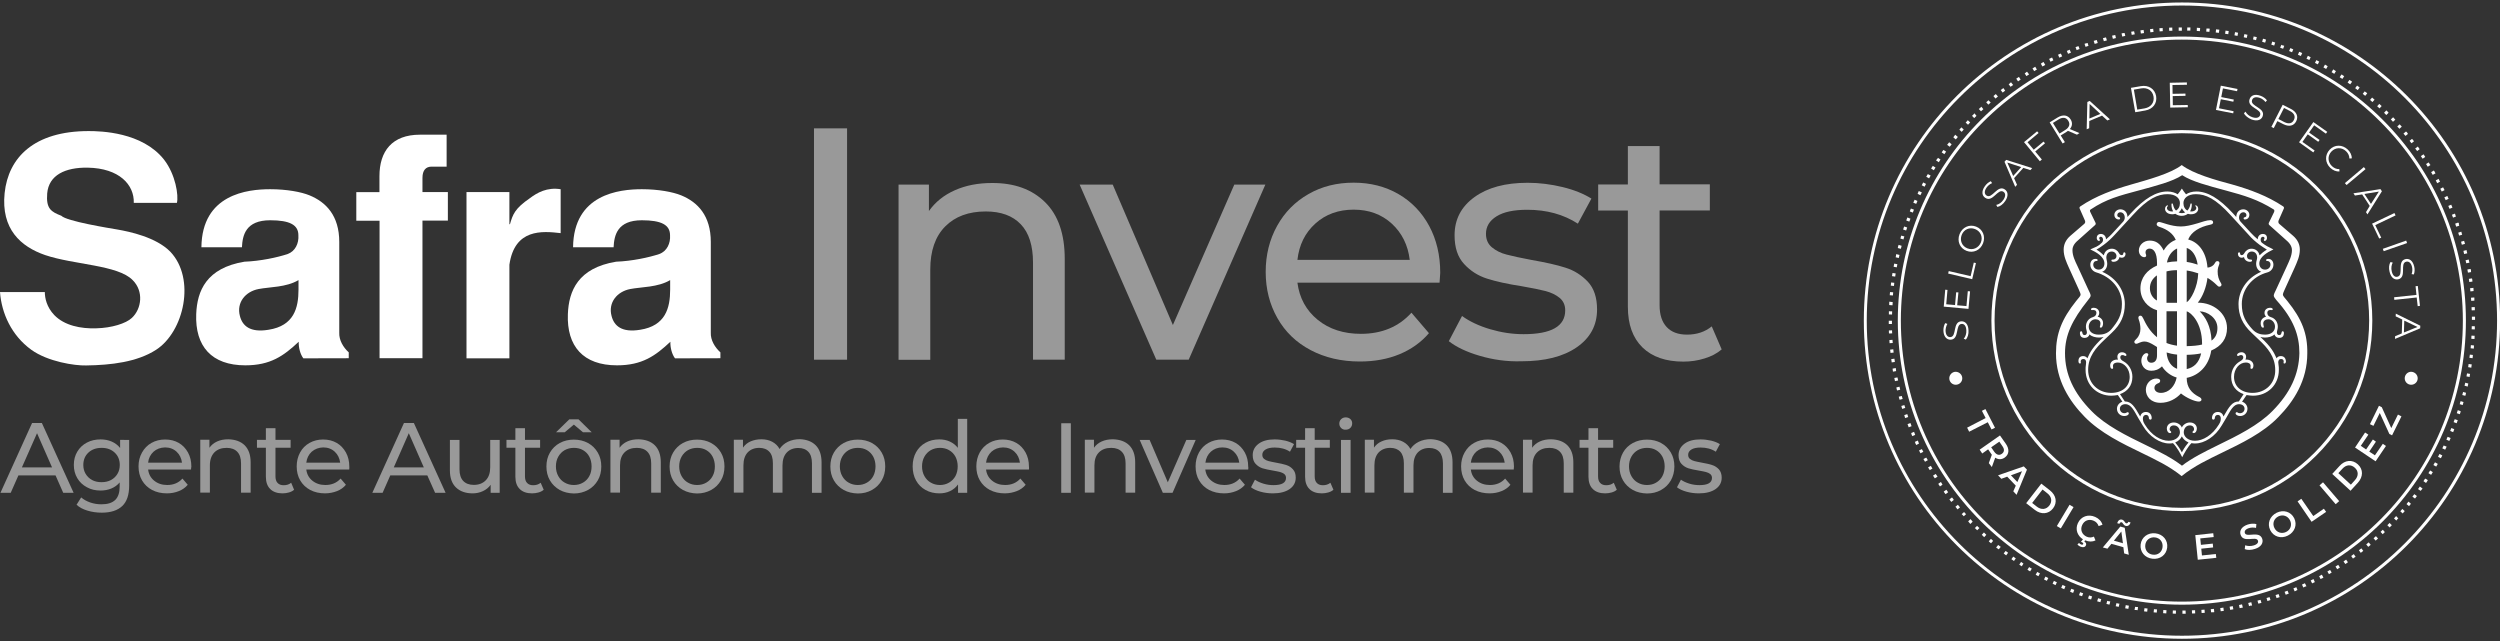 <?xml version="1.0" encoding="utf-8"?>
<!-- Generator: Adobe Illustrator 24.2.1, SVG Export Plug-In . SVG Version: 6.00 Build 0)  -->
<svg version="1.1" id="Layer_1" xmlns="http://www.w3.org/2000/svg" xmlns:xlink="http://www.w3.org/1999/xlink" x="0px" y="0px"
	 viewBox="0 0 2214.4 567.9" style="enable-background:new 0 0 2214.4 567.9;" xml:space="preserve">
<rect x="0" y="0" width="2214.4" height="567.9" fill="#333333" stroke="none"/>
<style type="text/css">
	.st0{opacity:0.5;}
	.st1{fill:#FFFFFF;}
	.st2{opacity:0.5;fill:#FFFFFF;}
</style>
<g>
	<g>
		<g class="st0">
			<path class="st1" d="M49.2,421.1H16.3l-6.8,15.4H0.4l28-61.8h8.7l28.1,61.8H56L49.2,421.1z M46.1,414l-13.3-30.3L19.4,414H46.1z"
				/>
		</g>
		<g>
			<path class="st1" d="M118.5,179.7c0.5-16-12.8-30.7-40.8-31.2c-19.8-0.3-34.5,6.5-35.9,22.8c-1.1,13.6,3.5,16.3,12.5,19.8
				C59,196,96.4,202,104,203.3c10.9,1.9,34.2,6.8,46.8,19.6c22.8,23.9,12.2,70.9-12.5,86.9c-16.8,10.9-40,13.6-62,13.9
				c-10,0.3-33.9-3.3-48.6-13.9C10.1,297,1.4,277.5,0,258.7h39.7c0,5.2,1.6,13.3,8.4,20.4c9,9.3,23.6,12.2,37.2,11.7
				c13.6-0.3,26.3-4.3,31.5-9.2c8.7-8.1,10.6-23.6,0.8-33.4c-13-13.6-52.2-13.6-77.7-22.3C18.5,218.5,0.8,203,4.1,171
				c3.3-31.5,26.1-54.9,74.4-54.9c10.6,0,47.5,0.8,66.8,25.3c10.3,13.3,13,31.8,11.4,38.3H118.5z"/>
		</g>
		<g>
			<path class="st1" d="M268.7,317.4c-2.7-3.5-4.3-9.5-4.1-14.7c-13.3,12.5-25,20.9-47.3,20.9c-29.9,0-44.6-16.9-43.5-45.4
				c0.8-20.6,9-40.8,42.7-46.4c14.1-0.5,29.3-3.8,38.3-6.8c6.8-2.5,10-9.5,9.5-16.6c0-9.2-7.6-13.3-25-13.3
				c-21.7,0-24.5,13.3-25,23.9h-35.9c0.5-47,40.8-51.4,60.9-51.4c14.7,0,27.5,2.4,34.8,5.4c14.7,6,26.4,18,26.4,41.3v80.4
				c-0.3,6.5,3.5,13,8.4,17.4v5.2L268.7,317.4L268.7,317.4z M264.4,248.1c-10.9,6.5-25.5,6-35.3,7.9c-11.7,2.2-19.8,12-16.6,23.9
				c2.2,8.7,9,14.9,25.3,12.2c22.6-3.5,26.6-19.3,26.6-35.6V248.1z"/>
		</g>
		<g>
			<path class="st1" d="M315.5,170.2h20.6V156c0-22,11.1-36.7,35.9-36.7h23.6v28.3h-13.3c-5.2,0-8.1,3.3-8.1,10v12.5h22.5v25.3
				h-22.5v121.9h-38V195.5h-20.6v-25.3H315.5z"/>
		</g>
		<g>
			<path class="st1" d="M413.2,170.1h38v28.5h0.5c2.5-8.7,4.3-13.9,17.7-23.1c6.5-4.9,15.2-9.8,27.2-7.9v38.9
				c-16.3-1.9-40.8-4.1-45.4,28v82.9h-38L413.2,170.1L413.2,170.1z"/>
		</g>
		<g>
			<path class="st1" d="M597.9,317.4c-2.7-3.5-4.3-9.5-4.1-14.7c-13.3,12.5-25,20.9-47.3,20.9c-29.9,0-44.6-16.9-43.5-45.4
				c0.8-20.6,9-40.8,42.7-46.4c14.1-0.5,29.3-3.8,38.3-6.8c6.8-2.5,10-9.5,9.5-16.6c0-9.2-7.6-13.3-25-13.3
				c-21.7,0-24.5,13.3-25,23.9h-35.9c0.5-47,40.8-51.4,60.9-51.4c14.7,0,27.4,2.4,34.8,5.4c14.7,6,26.3,18,26.3,41.3v80.4
				c-0.3,6.5,3.6,13,8.5,17.4v5.2L597.9,317.4L597.9,317.4z M593.6,248.1c-10.9,6.5-25.5,6-35.3,7.9c-11.7,2.2-19.8,12-16.6,23.9
				c2.2,8.7,9,14.9,25.3,12.2c22.5-3.5,26.6-19.3,26.6-35.6V248.1z"/>
		</g>
		<g class="st0">
			<rect x="721" y="113.7" class="st1" width="29.3" height="204.9"/>
		</g>
		<path class="st2" d="M925.7,179.1c11.6,11.4,17.4,28.2,17.4,50.2v89.3H915v-86c0-15-3.6-26.4-10.8-33.9
			c-7.2-7.6-17.6-11.4-31-11.4c-15.2,0-27.2,4.4-36,13.3c-8.8,8.9-13.2,21.6-13.2,38.2v79.9h-28.1V163.5h26.9v23.4
			c5.7-8,13.3-14.1,23-18.4c9.7-4.3,20.6-6.4,32.9-6.4C898.5,162,914.1,167.7,925.7,179.1"/>
		<g class="st0">
			<polygon class="st1" points="1120.8,163.5 1052.9,318.6 1024.2,318.6 956.3,163.5 985.6,163.5 1038.9,287.9 1093.3,163.5 			"/>
		</g>
		<path class="st2" d="M1275.1,250.4h-125.9c1.8,13.7,7.8,24.6,18,32.9s23,12.4,38.2,12.4c18.5,0,33.5-6.2,44.8-18.7l15.5,18.1
			c-7,8.2-15.8,14.4-26.2,18.7c-10.4,4.3-22.1,6.4-35,6.4c-16.4,0-30.9-3.4-43.6-10.1s-22.5-16.1-29.4-28.3
			c-6.9-12.1-10.4-25.8-10.4-41c0-15,3.4-28.6,10.1-40.7c6.7-12.1,16-21.5,27.8-28.2c11.8-6.8,25.1-10.1,40-10.1s28.1,3.4,39.7,10.1
			c11.6,6.7,20.7,16.2,27.2,28.2c6.5,12.1,9.8,25.9,9.8,41.6C1275.6,244.1,1275.4,246.9,1275.1,250.4 M1165.1,198
			c-9.1,8.2-14.4,18.9-15.9,32.2h99.5c-1.6-13.1-6.9-23.8-15.9-32.1c-9.1-8.3-20.3-12.4-33.8-12.4
			C1185.5,185.7,1174.2,189.8,1165.1,198"/>
		<path class="st2" d="M1310.8,315.2c-11.7-3.4-20.9-7.8-27.5-13l11.7-22.3c6.8,4.9,15.1,8.8,24.9,11.7c9.8,2.9,19.6,4.4,29.6,4.4
			c24.6,0,36.9-7,36.9-21.1c0-4.7-1.7-8.4-5-11.1s-7.5-4.7-12.4-6c-5-1.3-12-2.7-21.2-4.3c-12.5-1.9-22.7-4.2-30.6-6.7
			s-14.7-6.8-20.3-12.9c-5.7-6.1-8.5-14.5-8.5-25.5c0-14,5.8-25.3,17.6-33.8c11.7-8.5,27.4-12.7,47.1-12.7c10.3,0,20.7,1.3,31,3.8
			s18.8,6,25.5,10.2l-12,22.2c-12.7-8.2-27.6-12.3-44.8-12.3c-11.9,0-21,1.9-27.2,5.8c-6.3,3.9-9.4,9.1-9.4,15.5
			c0,5.1,1.8,9.1,5.3,12s7.8,5.1,13,6.4c5.2,1.4,12.4,2.9,21.8,4.7c12.5,2.2,22.6,4.4,30.3,6.9c7.7,2.4,14.3,6.6,19.8,12.4
			c5.5,5.9,8.2,14.1,8.2,24.6c0,14.1-6,25.2-18,33.5s-28.3,12.4-49,12.4C1334.7,320.4,1322.4,318.6,1310.8,315.2"/>
		<g class="st0">
			<path class="st1" d="M1525,309.5c-4.1,3.5-9.2,6.2-15.2,8c-6,1.9-12.3,2.8-18.7,2.8c-15.6,0-27.7-4.2-36.3-12.6
				c-8.6-8.4-12.9-20.4-12.9-36v-85.2h-26.3v-23.1h26.3v-34h28.1v33.9h44.5v23.1H1470v84c0,8.4,2.1,14.8,6.3,19.3
				c4.2,4.5,10.2,6.7,18,6.7c8.6,0,15.9-2.4,21.9-7.3L1525,309.5z"/>
		</g>
		<path class="st2" d="M114.4,389.7v40.4c0,8.2-2,14.2-6.1,18.1s-10.1,5.9-18.2,5.9c-4.4,0-8.6-0.6-12.6-1.8s-7.2-2.9-9.7-5.2
			l4.1-6.5c2.2,1.9,4.9,3.4,8.1,4.5s6.5,1.6,9.9,1.6c5.5,0,9.5-1.3,12.2-3.9c2.6-2.6,3.9-6.5,3.9-11.8v-3.7c-2,2.4-4.5,4.2-7.4,5.4
			c-2.9,1.2-6.1,1.8-9.5,1.8c-4.5,0-8.5-0.9-12.1-2.9c-3.6-1.9-6.5-4.6-8.5-8c-2.1-3.5-3.1-7.4-3.1-11.8s1-8.3,3.1-11.8
			s4.9-6.1,8.5-8s7.7-2.8,12.1-2.8c3.5,0,6.8,0.6,9.8,1.9s5.5,3.2,7.5,5.7v-7.2L114.4,389.7L114.4,389.7z M98.3,425.2
			c2.4-1.3,4.3-3.1,5.7-5.4c1.4-2.3,2.1-5,2.1-7.9c0-4.5-1.5-8.2-4.5-11s-6.8-4.2-11.6-4.2c-4.8,0-8.7,1.4-11.7,4.2
			c-3,2.8-4.5,6.5-4.5,11c0,2.9,0.7,5.6,2.1,7.9s3.3,4.1,5.7,5.4c2.4,1.3,5.2,1.9,8.3,1.9C93.1,427.1,95.8,426.5,98.3,425.2"/>
		<path class="st2" d="M169.2,415.9h-38c0.5,4.1,2.3,7.4,5.4,9.9c3.1,2.5,6.9,3.8,11.5,3.8c5.6,0,10.1-1.9,13.5-5.7l4.7,5.5
			c-2.1,2.5-4.8,4.4-7.9,5.6c-3.2,1.3-6.7,2-10.6,2c-4.9,0-9.3-1-13.1-3s-6.8-4.9-8.9-8.5s-3.1-7.8-3.1-12.4c0-4.5,1-8.6,3.1-12.3
			c2-3.6,4.8-6.5,8.4-8.5s7.6-3,12.1-3s8.5,1,12,3s6.2,4.9,8.2,8.5s3,7.8,3,12.5C169.3,414,169.3,414.9,169.2,415.9 M136,400.1
			c-2.7,2.5-4.4,5.7-4.8,9.7h30c-0.5-3.9-2.1-7.2-4.8-9.7s-6.1-3.8-10.2-3.8C142.1,396.4,138.7,397.7,136,400.1"/>
		<path class="st2" d="M216.7,394.4c3.5,3.5,5.3,8.5,5.3,15.1v26.9h-8.5v-26c0-4.5-1.1-7.9-3.3-10.2c-2.2-2.3-5.3-3.5-9.4-3.5
			c-4.6,0-8.2,1.3-10.9,4c-2.6,2.7-4,6.5-4,11.5v24.1h-8.5v-46.8h8.1v7.1c1.7-2.4,4-4.3,6.9-5.6c2.9-1.3,6.2-1.9,9.9-1.9
			C208.5,389.3,213.2,391,216.7,394.4"/>
		<g class="st0">
			<path class="st1" d="M260.5,433.8c-1.2,1.1-2.8,1.9-4.6,2.4c-1.8,0.5-3.7,0.8-5.6,0.8c-4.7,0-8.4-1.3-10.9-3.8
				c-2.6-2.5-3.9-6.2-3.9-10.9v-25.7h-7.9v-7h7.9v-10.3h8.5v10.3h13.4v7H244V422c0,2.5,0.6,4.5,1.9,5.8c1.3,1.4,3.1,2,5.4,2
				c2.6,0,4.8-0.7,6.6-2.2L260.5,433.8z"/>
		</g>
		<path class="st2" d="M309.3,415.9h-38c0.5,4.1,2.3,7.4,5.4,9.9s6.9,3.8,11.5,3.8c5.6,0,10.1-1.9,13.5-5.7l4.7,5.5
			c-2.1,2.5-4.8,4.4-7.9,5.6s-6.7,2-10.6,2c-4.9,0-9.3-1-13.1-3c-3.8-2-6.8-4.9-8.9-8.5s-3.1-7.8-3.1-12.4c0-4.5,1-8.6,3-12.3
			s4.8-6.5,8.4-8.5s7.6-3,12-3c4.5,0,8.5,1,12,3s6.2,4.9,8.2,8.5s3,7.8,3,12.5C309.5,414,309.4,414.9,309.3,415.9 M276.1,400.1
			c-2.7,2.5-4.3,5.7-4.8,9.7h30c-0.5-3.9-2.1-7.2-4.8-9.7c-2.7-2.5-6.1-3.8-10.2-3.8C282.3,396.4,278.9,397.7,276.1,400.1"/>
		<g class="st0">
			<path class="st1" d="M378.5,421.1h-32.8l-6.8,15.4h-9.1l28-61.8h8.8l28.1,61.8h-9.3L378.5,421.1z M375.4,414l-13.3-30.3
				L348.8,414H375.4z"/>
		</g>
		<g class="st0">
			<path class="st1" d="M442.6,389.7v46.8h-8v-7.1c-1.7,2.4-4,4.3-6.8,5.6c-2.8,1.3-5.8,2-9.1,2c-6.2,0-11.1-1.7-14.8-5.2
				c-3.6-3.5-5.4-8.5-5.4-15.2v-26.9h8.5v26c0,4.5,1.1,8,3.3,10.3c2.2,2.3,5.3,3.5,9.4,3.5c4.5,0,8-1.4,10.6-4.1s3.9-6.5,3.9-11.5
				v-24.2L442.6,389.7L442.6,389.7z"/>
		</g>
		<g class="st0">
			<path class="st1" d="M481.6,433.8c-1.2,1.1-2.8,1.9-4.6,2.4c-1.8,0.5-3.7,0.8-5.7,0.8c-4.7,0-8.4-1.3-10.9-3.8
				c-2.6-2.5-3.9-6.2-3.9-10.9v-25.7h-7.9v-7h7.9v-10.3h8.5v10.3h13.4v7H465V422c0,2.5,0.6,4.5,1.9,5.8c1.3,1.4,3.1,2,5.4,2
				c2.6,0,4.8-0.7,6.6-2.2L481.6,433.8z"/>
		</g>
		<path class="st2" d="M495.8,434c-3.7-2.1-6.6-4.9-8.7-8.5s-3.1-7.7-3.1-12.3c0-4.6,1-8.7,3.1-12.3c2.1-3.6,5-6.5,8.7-8.5
			s7.9-3,12.5-3c4.6,0,8.8,1,12.5,3s6.6,4.9,8.7,8.5c2.1,3.6,3.1,7.7,3.1,12.3s-1,8.7-3.1,12.3c-2.1,3.6-5,6.5-8.7,8.5
			s-7.8,3.1-12.5,3.1C503.7,437,499.5,436,495.8,434 M516.4,382.9l-8.1-6.8l-8.1,6.8h-7.7l11.8-11.5h8.1l11.7,11.5H516.4z
			 M516.4,427.5c2.4-1.4,4.3-3.3,5.6-5.8c1.4-2.5,2-5.4,2-8.6s-0.7-6.1-2-8.6s-3.2-4.4-5.6-5.8c-2.4-1.4-5.1-2-8.1-2s-5.7,0.7-8.1,2
			c-2.4,1.4-4.3,3.3-5.7,5.8c-1.4,2.5-2.1,5.4-2.1,8.6s0.7,6.1,2.1,8.6s3.3,4.5,5.7,5.8c2.4,1.4,5.1,2.1,8.1,2.1
			C511.3,429.6,514,428.9,516.4,427.5"/>
		<path class="st2" d="M580,394.4c3.5,3.5,5.3,8.5,5.3,15.1v26.9h-8.5v-26c0-4.5-1.1-7.9-3.3-10.2c-2.2-2.3-5.3-3.5-9.4-3.5
			c-4.6,0-8.2,1.3-10.9,4s-4,6.5-4,11.5v24.1h-8.5v-46.8h8.1v7.1c1.7-2.4,4-4.3,6.9-5.6s6.2-1.9,9.9-1.9
			C571.8,389.3,576.5,391,580,394.4"/>
		<path class="st2" d="M604.9,434c-3.7-2.1-6.6-4.9-8.7-8.5c-2.1-3.6-3.1-7.7-3.1-12.3c0-4.6,1-8.7,3.1-12.3c2.1-3.6,5-6.5,8.7-8.5
			s7.9-3,12.5-3s8.8,1,12.5,3s6.6,4.9,8.7,8.5c2.1,3.6,3.1,7.7,3.1,12.3s-1,8.7-3.1,12.3c-2.1,3.6-5,6.5-8.7,8.5s-7.8,3.1-12.5,3.1
			C612.8,437,608.7,436,604.9,434 M625.6,427.5c2.4-1.4,4.3-3.3,5.6-5.8c1.4-2.5,2-5.4,2-8.6s-0.7-6.1-2-8.6s-3.2-4.4-5.6-5.8
			c-2.4-1.4-5.1-2-8.1-2s-5.7,0.7-8.1,2c-2.4,1.4-4.3,3.3-5.7,5.8s-2.1,5.4-2.1,8.6s0.7,6.1,2.1,8.6c1.4,2.5,3.3,4.5,5.7,5.8
			c2.4,1.4,5.1,2.1,8.1,2.1S623.2,428.9,625.6,427.5"/>
		<path class="st2" d="M722.5,394.4c3.4,3.4,5.2,8.5,5.2,15.2v26.9h-8.5v-26c0-4.5-1-8-3.1-10.2c-2.1-2.3-5.1-3.5-9-3.5
			c-4.3,0-7.7,1.4-10.2,4c-2.5,2.7-3.8,6.5-3.8,11.5v24.1h-8.5v-26c0-4.5-1-8-3.1-10.2c-2.1-2.3-5.1-3.5-9-3.5
			c-4.3,0-7.7,1.4-10.2,4c-2.5,2.7-3.8,6.5-3.8,11.5v24.1H650v-46.8h8.1v7c1.7-2.4,3.9-4.3,6.7-5.5s5.9-1.9,9.5-1.9
			c3.7,0,6.9,0.7,9.7,2.2s5,3.6,6.5,6.4c1.8-2.7,4.2-4.8,7.4-6.4c3.2-1.5,6.7-2.3,10.7-2.3C714.4,389.3,719.1,391,722.5,394.4"/>
		<path class="st2" d="M747.3,434c-3.7-2.1-6.6-4.9-8.7-8.5c-2.1-3.6-3.1-7.7-3.1-12.3c0-4.6,1-8.7,3.1-12.3s5-6.5,8.7-8.5
			s7.9-3,12.5-3c4.7,0,8.8,1,12.5,3s6.6,4.9,8.7,8.5c2.1,3.6,3.1,7.7,3.1,12.3s-1,8.7-3.1,12.3c-2.1,3.6-5,6.5-8.7,8.5
			c-3.7,2.1-7.8,3.1-12.5,3.1C755.2,437,751,436,747.3,434 M767.9,427.5c2.4-1.4,4.3-3.3,5.6-5.8s2-5.4,2-8.6s-0.7-6.1-2-8.6
			c-1.4-2.5-3.2-4.4-5.6-5.8c-2.4-1.4-5.1-2-8.1-2s-5.7,0.7-8.1,2c-2.4,1.4-4.3,3.3-5.7,5.8s-2.1,5.4-2.1,8.6s0.7,6.1,2.1,8.6
			c1.4,2.5,3.3,4.5,5.7,5.8c2.4,1.4,5.1,2.1,8.1,2.1C762.8,429.6,765.5,428.9,767.9,427.5"/>
		<path class="st2" d="M856.7,371v65.5h-8.1v-7.4c-1.9,2.6-4.3,4.6-7.1,5.9c-2.9,1.4-6.1,2-9.5,2c-4.5,0-8.6-1-12.2-3
			c-3.6-2-6.4-4.8-8.4-8.4s-3-7.8-3-12.5s1-8.9,3-12.5s4.8-6.4,8.4-8.4s7.7-3,12.2-3c3.3,0,6.5,0.6,9.3,1.9s5.2,3.1,7.1,5.6V371
			H856.7L856.7,371z M840.6,427.5c2.4-1.4,4.3-3.3,5.7-5.8c1.3-2.5,2-5.4,2-8.6s-0.7-6.1-2-8.6c-1.4-2.5-3.2-4.4-5.7-5.8
			c-2.4-1.4-5.1-2-8-2c-3,0-5.7,0.7-8.1,2c-2.4,1.4-4.3,3.3-5.7,5.8s-2.1,5.4-2.1,8.6s0.7,6.1,2.1,8.6c1.4,2.5,3.3,4.5,5.7,5.8
			c2.4,1.4,5.1,2.1,8.1,2.1C835.5,429.6,838.2,428.9,840.6,427.5"/>
		<path class="st2" d="M911.4,415.9h-38c0.5,4.1,2.3,7.4,5.4,9.9c3.1,2.5,6.9,3.8,11.5,3.8c5.6,0,10.1-1.9,13.5-5.7l4.7,5.5
			c-2.1,2.5-4.8,4.4-7.9,5.6s-6.7,2-10.6,2c-4.9,0-9.3-1-13.2-3c-3.8-2-6.8-4.9-8.9-8.5c-2.1-3.6-3.1-7.8-3.1-12.4
			c0-4.5,1-8.6,3-12.3c2-3.6,4.8-6.5,8.4-8.5c3.6-2,7.6-3,12-3s8.5,1,12,3s6.2,4.9,8.2,8.5s3,7.8,3,12.5
			C911.5,414,911.5,414.9,911.4,415.9 M878.2,400.1c-2.7,2.5-4.3,5.7-4.8,9.7h30c-0.5-3.9-2.1-7.2-4.8-9.7s-6.1-3.8-10.2-3.8
			C884.3,396.4,880.9,397.7,878.2,400.1"/>
		<g class="st0">
			<rect x="940" y="374.9" class="st1" width="8.5" height="61.6"/>
		</g>
		<path class="st2" d="M1000.2,394.4c3.5,3.5,5.3,8.5,5.3,15.1v26.9H997v-26c0-4.5-1.1-7.9-3.3-10.2s-5.3-3.5-9.4-3.5
			c-4.6,0-8.2,1.3-10.9,4s-4,6.5-4,11.5v24.1h-8.5v-46.8h8.1v7.1c1.7-2.4,4-4.3,6.9-5.6c2.9-1.3,6.2-1.9,9.9-1.9
			C992,389.3,996.7,391,1000.2,394.4"/>
		<g class="st0">
			<polygon class="st1" points="1059.1,389.7 1038.6,436.5 1030,436.5 1009.5,389.7 1018.3,389.7 1034.4,427.2 1050.8,389.7 			"/>
		</g>
		<path class="st2" d="M1105.6,415.9h-38c0.5,4.1,2.3,7.4,5.4,9.9s6.9,3.8,11.5,3.8c5.6,0,10.1-1.9,13.5-5.7l4.7,5.5
			c-2.1,2.5-4.8,4.4-7.9,5.6c-3.2,1.3-6.7,2-10.6,2c-4.9,0-9.3-1-13.2-3c-3.8-2-6.8-4.9-8.9-8.5s-3.1-7.8-3.1-12.4
			c0-4.5,1-8.6,3-12.3s4.8-6.5,8.4-8.5s7.6-3,12-3c4.5,0,8.5,1,12,3s6.2,4.9,8.2,8.5s3,7.8,3,12.5
			C1105.8,414,1105.8,414.9,1105.6,415.9 M1072.5,400.1c-2.7,2.5-4.3,5.7-4.8,9.7h30c-0.5-3.9-2.1-7.2-4.8-9.7
			c-2.7-2.5-6.1-3.8-10.2-3.8S1075.2,397.7,1072.5,400.1"/>
		<path class="st2" d="M1116.4,435.5c-3.5-1-6.3-2.3-8.3-3.9l3.5-6.7c2.1,1.5,4.6,2.6,7.5,3.5s5.9,1.3,8.9,1.3
			c7.4,0,11.1-2.1,11.1-6.4c0-1.4-0.5-2.5-1.5-3.4c-1-0.8-2.3-1.4-3.7-1.8c-1.5-0.4-3.6-0.8-6.4-1.3c-3.8-0.6-6.8-1.3-9.2-2
			c-2.4-0.8-4.4-2.1-6.1-3.9s-2.6-4.4-2.6-7.7c0-4.3,1.8-7.6,5.3-10.2s8.3-3.8,14.2-3.8c3.1,0,6.2,0.4,9.4,1.1
			c3.1,0.8,5.7,1.8,7.7,3.1l-3.6,6.7c-3.8-2.5-8.3-3.7-13.5-3.7c-3.6,0-6.3,0.6-8.2,1.8c-1.9,1.2-2.8,2.7-2.8,4.7
			c0,1.5,0.5,2.7,1.6,3.6s2.4,1.5,3.9,1.9c1.6,0.4,3.8,0.9,6.6,1.4c3.8,0.6,6.8,1.4,9.1,2.1c2.3,0.7,4.3,2,5.9,3.8
			c1.7,1.8,2.5,4.2,2.5,7.4c0,4.2-1.8,7.6-5.4,10.1s-8.6,3.8-14.8,3.8C1123.6,437,1119.9,436.5,1116.4,435.5"/>
		<g class="st0">
			<path class="st1" d="M1181.1,433.8c-1.2,1.1-2.8,1.9-4.6,2.4c-1.8,0.5-3.7,0.8-5.7,0.8c-4.7,0-8.4-1.3-10.9-3.8
				c-2.6-2.5-3.9-6.2-3.9-10.9v-25.7h-7.9v-7h7.9v-10.3h8.5v10.3h13.4v7h-13.4V422c0,2.5,0.6,4.5,1.9,5.8c1.3,1.4,3.1,2,5.4,2
				c2.6,0,4.8-0.7,6.6-2.2L1181.1,433.8z"/>
		</g>
		<path class="st2" d="M1187.9,379.1c-1.1-1.1-1.6-2.4-1.6-3.9s0.5-2.8,1.6-3.9s2.5-1.6,4.1-1.6s3,0.5,4.1,1.5s1.6,2.3,1.6,3.8
			c0,1.6-0.5,2.9-1.6,4s-2.5,1.6-4.1,1.6C1190.3,380.7,1189,380.2,1187.9,379.1 M1187.8,389.7h8.5v46.8h-8.5V389.7z"/>
		<path class="st2" d="M1281.4,394.4c3.4,3.4,5.2,8.5,5.2,15.2v26.9h-8.5v-26c0-4.5-1.1-8-3.1-10.2c-2.1-2.3-5.1-3.5-9-3.5
			c-4.3,0-7.7,1.4-10.2,4c-2.5,2.7-3.8,6.5-3.8,11.5v24.1h-8.5v-26c0-4.5-1.1-8-3.1-10.2c-2.1-2.3-5.1-3.5-8.9-3.5
			c-4.3,0-7.7,1.4-10.3,4c-2.5,2.7-3.8,6.5-3.8,11.5v24.1h-8.5v-46.8h8.1v7c1.7-2.4,3.9-4.3,6.7-5.5c2.8-1.3,5.9-1.9,9.4-1.9
			c3.7,0,6.9,0.7,9.7,2.2c2.8,1.5,5,3.6,6.5,6.4c1.8-2.7,4.2-4.8,7.4-6.4c3.2-1.5,6.7-2.3,10.6-2.3
			C1273.3,389.3,1278,391,1281.4,394.4"/>
		<path class="st2" d="M1340.8,415.9h-38c0.5,4.1,2.3,7.4,5.4,9.9s6.9,3.8,11.5,3.8c5.6,0,10.1-1.9,13.5-5.7l4.7,5.5
			c-2.1,2.5-4.8,4.4-7.9,5.6c-3.2,1.3-6.7,2-10.6,2c-4.9,0-9.3-1-13.2-3c-3.8-2-6.8-4.9-8.9-8.5s-3.1-7.8-3.1-12.4
			c0-4.5,1-8.6,3.1-12.3c2-3.6,4.8-6.5,8.4-8.5s7.6-3,12.1-3s8.5,1,12,3s6.2,4.9,8.2,8.5s3,7.8,3,12.5
			C1341,414,1340.9,414.9,1340.8,415.9 M1307.6,400.1c-2.7,2.5-4.3,5.7-4.8,9.7h30c-0.5-3.9-2.1-7.2-4.8-9.7
			c-2.7-2.5-6.1-3.8-10.2-3.8C1313.8,396.4,1310.4,397.7,1307.6,400.1"/>
		<path class="st2" d="M1388.3,394.4c3.5,3.5,5.3,8.5,5.3,15.1v26.9h-8.5v-26c0-4.5-1.1-7.9-3.3-10.2s-5.3-3.5-9.4-3.5
			c-4.6,0-8.2,1.3-10.9,4c-2.7,2.7-4,6.5-4,11.5v24.1h-8.5v-46.8h8.1v7.1c1.7-2.4,4-4.3,6.9-5.6c2.9-1.3,6.2-1.9,9.9-1.9
			C1380.1,389.3,1384.8,391,1388.3,394.4"/>
		<g class="st0">
			<path class="st1" d="M1432.1,433.8c-1.2,1.1-2.8,1.9-4.6,2.4c-1.8,0.5-3.7,0.8-5.7,0.8c-4.7,0-8.4-1.3-10.9-3.8
				c-2.6-2.5-3.9-6.2-3.9-10.9v-25.7h-7.9v-7h7.9v-10.3h8.5v10.3h13.4v7h-13.4V422c0,2.5,0.6,4.5,1.9,5.8c1.3,1.4,3.1,2,5.4,2
				c2.6,0,4.8-0.7,6.6-2.2L1432.1,433.8z"/>
		</g>
		<path class="st2" d="M1446.3,434c-3.7-2.1-6.6-4.9-8.7-8.5s-3.1-7.7-3.1-12.3c0-4.6,1.1-8.7,3.1-12.3s5-6.5,8.7-8.5s7.9-3,12.5-3
			c4.7,0,8.8,1,12.5,3s6.6,4.9,8.7,8.5s3.1,7.7,3.1,12.3s-1.1,8.7-3.1,12.3c-2.1,3.6-5,6.5-8.7,8.5c-3.7,2.1-7.8,3.1-12.5,3.1
			C1454.2,437,1450,436,1446.3,434 M1466.9,427.5c2.4-1.4,4.3-3.3,5.6-5.8s2-5.4,2-8.6s-0.7-6.1-2-8.6c-1.4-2.5-3.2-4.4-5.6-5.8
			s-5.1-2-8.1-2s-5.7,0.7-8.1,2c-2.4,1.4-4.3,3.3-5.7,5.8c-1.4,2.5-2.1,5.4-2.1,8.6s0.7,6.1,2.1,8.6s3.3,4.5,5.7,5.8
			c2.4,1.4,5.1,2.1,8.1,2.1S1464.6,428.9,1466.9,427.5"/>
		<path class="st2" d="M1493.7,435.5c-3.5-1-6.3-2.3-8.3-3.9l3.5-6.7c2.1,1.5,4.6,2.6,7.5,3.5s5.9,1.3,8.9,1.3
			c7.4,0,11.1-2.1,11.1-6.4c0-1.4-0.5-2.5-1.5-3.4c-1-0.8-2.3-1.4-3.8-1.8s-3.6-0.8-6.4-1.3c-3.8-0.6-6.8-1.3-9.2-2
			c-2.4-0.8-4.4-2.1-6.1-3.9s-2.6-4.4-2.6-7.7c0-4.3,1.8-7.6,5.3-10.2s8.3-3.8,14.2-3.8c3.1,0,6.2,0.4,9.4,1.1
			c3.1,0.8,5.7,1.8,7.7,3.1l-3.6,6.7c-3.8-2.5-8.3-3.7-13.5-3.7c-3.6,0-6.3,0.6-8.2,1.8c-1.9,1.2-2.8,2.7-2.8,4.7
			c0,1.5,0.5,2.7,1.6,3.6s2.4,1.5,3.9,1.9c1.6,0.4,3.8,0.9,6.6,1.4c3.8,0.6,6.8,1.4,9.1,2.1c2.3,0.7,4.3,2,6,3.8
			c1.6,1.8,2.5,4.2,2.5,7.4c0,4.2-1.8,7.6-5.4,10.1s-8.6,3.8-14.8,3.8C1500.9,437,1497.3,436.5,1493.7,435.5"/>
	</g>
	<g>
		<path class="st1" d="M1756.6,108c-45,45-72.9,107.3-72.9,176s27.9,131,72.9,176c45,45.1,107.3,72.9,176,72.9s131-27.9,176-72.9
			s72.9-107.3,72.9-176s-27.9-131-72.9-176c-45-45.1-107.3-72.9-176-72.9C1863.9,35,1801.7,62.9,1756.6,108 M1681,284
			c0-138.9,112.6-251.6,251.6-251.6c138.9,0,251.6,112.6,251.6,251.6c0,138.9-112.6,251.6-251.6,251.6
			C1793.7,535.5,1681,422.9,1681,284"/>
		<path class="st1" d="M1735.3,86.6c-50.5,50.5-81.8,120.3-81.8,197.4s31.2,146.8,81.8,197.4c50.5,50.5,120.3,81.7,197.4,81.7
			s146.8-31.2,197.3-81.7s81.8-120.3,81.8-197.4s-31.2-146.8-81.8-197.4c-50.5-50.5-120.3-81.7-197.3-81.7
			C1855.5,4.9,1785.8,36.1,1735.3,86.6 M1650.9,284c0-155.6,126.2-281.8,281.8-281.8s281.8,126.2,281.8,281.8
			s-126.2,281.8-281.8,281.8C1777,565.7,1650.9,439.6,1650.9,284"/>
		<path class="st1" d="M1937.4,24.3l-0.1,2.8c1,0,1.9,0,2.8,0l0.1-2.8h-0.1h-0.1C1939.3,24.3,1938.3,24.3,1937.4,24.3 M1945.9,24.6
			l-0.1,2.8c0.9,0,1.9,0.1,2.8,0.2l0.2-2.8c-0.9-0.1-1.7-0.1-2.6-0.2l0,0H1945.9L1945.9,24.6L1945.9,24.6z M1954.4,25.2l-0.2,2.8
			c0.9,0.1,1.9,0.1,2.8,0.2l0.3-2.8c-0.3,0-0.6-0.1-0.9-0.1l0,0h-0.2h-0.1h-0.1h-0.1h-0.1h-0.1h-0.1h-0.1h-0.1h-0.1h-0.1h-0.1h-0.2
			l0,0c-0.1,0-0.1,0-0.2,0l0,0h-0.3V25.2z M1962.9,26l-0.3,2.8c0.9,0.1,1.8,0.2,2.8,0.3l0.4-2.8c-0.2,0-0.4,0-0.6-0.1l0,0
			c0,0-0.1,0-0.2,0h-0.1h-0.1C1964.1,26.2,1963.5,26.1,1962.9,26 M1971.3,27.1l-0.4,2.8c0.9,0.1,1.9,0.3,2.8,0.4l0.4-2.8
			c-0.1,0-0.3,0-0.5-0.1l0,0h-0.1C1972.8,27.4,1972,27.2,1971.3,27.1 M1979.7,28.5l-0.5,2.8c0.9,0.2,1.8,0.3,2.7,0.5l0.5-2.8
			c-0.1,0-0.3-0.1-0.4-0.1s-0.1,0-0.1,0l0,0c-0.6-0.1-1.2-0.2-1.8-0.4h-0.1c0,0,0,0-0.1,0H1979.7L1979.7,28.5L1979.7,28.5
			 M1988,30.2l-0.6,2.8c0.9,0.2,1.8,0.4,2.7,0.6l0.6-2.8c-0.8-0.2-1.5-0.4-2.3-0.5c0,0-0.1,0-0.2,0L1988,30.2L1988,30.2
			C1988.1,30.2,1988.1,30.2,1988,30.2 M1996.3,32.1l-0.7,2.8c0.9,0.2,1.8,0.4,2.7,0.7l0.7-2.7c-0.3-0.1-0.6-0.1-0.9-0.2l0,0
			c0,0-0.1,0-0.2-0.1l0,0h-0.1h-0.1c0,0,0,0-0.1,0c-0.1-0.1-0.2-0.1-0.3-0.1c0,0,0,0-0.1,0h-0.1h-0.1h-0.1h-0.1l0,0c0,0-0.1,0-0.2,0
			l0,0C1996.5,32.2,1996.4,32.2,1996.3,32.1 M2004.5,34.3l-0.8,2.7c0.9,0.3,1.8,0.5,2.7,0.8l0.8-2.7c-0.3-0.1-0.7-0.2-1-0.3
			l-0.1-0.1l0,0C2005.5,34.6,2005,34.5,2004.5,34.3 M2012.7,36.8l-0.9,2.7c0.9,0.3,1.8,0.6,2.6,0.9l0.9-2.7
			c-0.2-0.1-0.3-0.1-0.5-0.2l0,0h-0.1h-0.1c-0.1,0-0.1,0-0.1,0c-0.1-0.1-0.1-0.1-0.1-0.1l0,0c-0.3-0.1-0.6-0.2-0.9-0.3l0,0
			c-0.1,0-0.1,0-0.1-0.1c-0.1,0-0.1,0-0.1,0h-0.1c0,0-0.1,0-0.1-0.1C2012.9,36.9,2012.8,36.9,2012.7,36.8 M2020.7,39.6l-1,2.7
			c0.9,0.3,1.8,0.6,2.6,0.9l1-2.6c-0.3-0.1-0.5-0.2-0.8-0.3l0,0h-0.1h-0.1h-0.1h-0.1h-0.1c0,0-0.1,0-0.1-0.1l0,0
			c-0.1,0-0.1,0-0.1-0.1h-0.1h-0.1c-0.1-0.1-0.2-0.1-0.4-0.1l0,0c-0.1,0-0.1-0.1-0.2-0.1l0,0C2020.9,39.7,2020.8,39.6,2020.7,39.6
			 M2028.7,42.6l-1.1,2.6c0.9,0.4,1.7,0.7,2.6,1.1l1.1-2.6c-0.7-0.3-1.4-0.6-2.1-0.9h-0.1l0,0C2029,42.7,2028.8,42.6,2028.7,42.6
			 M2036.5,45.9l-1.1,2.6c0.9,0.4,1.7,0.8,2.6,1.1l1.2-2.6c-0.7-0.3-1.5-0.7-2.2-1h-0.1l0,0C2036.7,45.9,2036.6,45.9,2036.5,45.9
			 M2044.2,49.4L2043,52c0.8,0.4,1.7,0.8,2.5,1.2l1.2-2.5c-0.3-0.2-0.6-0.3-1-0.5l0,0c-0.1,0-0.1-0.1-0.1-0.1l0,0
			C2045.2,49.9,2044.7,49.6,2044.2,49.4 M2051.8,53.2l-1.3,2.5c0.8,0.4,1.7,0.9,2.5,1.3l1.3-2.5c-0.1,0-0.2-0.1-0.3-0.1l0,0h-0.1
			c0,0,0,0-0.1-0.1h-0.1c-0.1-0.1-0.1-0.1-0.2-0.1l0,0c-0.3-0.1-0.6-0.3-0.9-0.5c-0.1,0-0.1-0.1-0.2-0.1l0,0c0,0-0.1,0-0.1-0.1l0,0
			h-0.1c0,0,0-0.1-0.1-0.1h-0.1l0,0C2052,53.3,2051.9,53.2,2051.8,53.2 M2059.4,57.2l-1.4,2.5c0.8,0.5,1.6,0.9,2.4,1.4l1.4-2.4
			c-0.1-0.1-0.2-0.1-0.3-0.2C2060.8,58,2060.1,57.7,2059.4,57.2 M2066.7,61.5l-1.5,2.4c0.8,0.5,1.6,1,2.4,1.5l1.5-2.4
			c-0.3-0.2-0.6-0.4-1-0.6l0,0c0-0.1-0.1-0.1-0.1-0.1l0,0l-0.1-0.1l0,0c0,0-0.1,0-0.1-0.1h-0.1l0,0c-0.2-0.1-0.4-0.3-0.6-0.4l0,0
			l-0.1-0.1l0,0C2066.8,61.6,2066.8,61.5,2066.7,61.5L2066.7,61.5 M2073.9,66l-1.5,2.4c0.8,0.5,1.6,1,2.4,1.5l1.6-2.4
			c-0.1-0.1-0.2-0.2-0.4-0.3l0,0c0-0.1-0.1-0.1-0.1-0.1s0,0-0.1,0c0,0,0,0-0.1,0c-0.3-0.2-0.6-0.4-0.8-0.6c-0.1,0-0.1-0.1-0.1-0.1
			l0,0c-0.1,0-0.1-0.1-0.1-0.1l0,0l-0.1-0.1l0,0C2074.2,66.2,2074,66.1,2073.9,66 M2081,70.8l-1.6,2.3c0.8,0.5,1.5,1.1,2.3,1.6
			l1.7-2.3c0,0-0.1,0-0.1-0.1c-0.7-0.5-1.3-1-2-1.4c-0.1,0-0.1,0-0.1,0C2081.1,70.8,2081,70.8,2081,70.8L2081,70.8 M2087.8,75.8
			l-1.7,2.3c0.7,0.5,1.5,1.1,2.3,1.7l1.7-2.3c-0.1-0.1-0.3-0.2-0.4-0.3l0,0l-0.1-0.1C2089,76.6,2088.4,76.2,2087.8,75.8
			 M2094.6,80.9l-1.8,2.2c0.7,0.6,1.4,1.2,2.2,1.8l1.8-2.2c-0.1-0.1-0.2-0.2-0.4-0.4l0,0c0,0-0.1,0-0.1-0.1l0,0
			c-0.1,0-0.1-0.1-0.1-0.1l0,0c-0.1,0-0.1-0.1-0.1-0.1l0,0C2095.5,81.7,2095,81.3,2094.6,80.9 M2101.1,86.4l-1.8,2.1
			c0.7,0.6,1.4,1.2,2.1,1.9l1.9-2.1C2102.6,87.6,2101.8,87,2101.1,86.4 M2107.5,92l-1.9,2.1c0.7,0.6,1.4,1.3,2.1,1.9l1.9-2.1
			c-0.1-0.1-0.2-0.2-0.4-0.3l0,0l-0.1-0.1C2108.6,93,2108,92.5,2107.5,92 M2113.7,97.8l-2,2.1c0.7,0.6,1.3,1.3,2,2l2-2
			c-0.1-0.1-0.1-0.1-0.1-0.2l0,0l-0.1-0.1l0,0l-0.1-0.1l0,0c-0.1,0-0.1-0.1-0.1-0.1v-0.1c0,0-0.1,0-0.1-0.1l0,0l-0.1-0.1l0,0
			c-0.3-0.3-0.5-0.6-0.8-0.8l0,0l-0.1-0.1l0,0C2113.9,97.9,2113.8,97.9,2113.7,97.8C2113.8,97.9,2113.8,97.8,2113.7,97.8
			L2113.7,97.8 M2119.7,103.9l-2,1.9c0.6,0.7,1.3,1.3,1.9,2.1l2.1-1.9l0,0c-0.2-0.2-0.3-0.3-0.5-0.5l0,0l-0.1-0.1l0,0
			c0,0,0,0-0.1-0.1c0,0,0,0,0-0.1l-0.1-0.1c0,0,0,0-0.1-0.1c0,0,0-0.1-0.1-0.1c0,0-0.1,0-0.1-0.1l0,0c-0.1-0.1-0.1-0.1-0.1-0.1l0,0
			l-0.1-0.1c-0.2-0.2-0.4-0.4-0.5-0.6C2119.8,103.9,2119.7,103.9,2119.7,103.9 M2125.5,110.1l-2.1,1.9c0.6,0.7,1.2,1.4,1.9,2.1
			l2.1-1.9c-0.2-0.2-0.4-0.4-0.6-0.7C2126.4,111,2125.9,110.6,2125.5,110.1 M2131.1,116.5l-2.2,1.8c0.6,0.7,1.2,1.4,1.8,2.1l2.2-1.8
			c0,0,0-0.1-0.1-0.1l0,0l-0.1-0.1c0,0,0,0,0-0.1l-0.1-0.1c0,0,0,0,0-0.1c0,0,0-0.1-0.1-0.1c0,0,0-0.1-0.1-0.1c0,0,0,0,0-0.1
			l-0.1-0.1l0,0c0-0.1-0.1-0.1-0.1-0.2c-0.2-0.2-0.4-0.5-0.6-0.7c0,0,0,0-0.1-0.1c0,0,0,0-0.1,0
			C2131.3,116.7,2131.2,116.6,2131.1,116.5 M2136.5,123l-2.2,1.7c0.6,0.8,1.2,1.5,1.7,2.2l2.2-1.7c-0.1-0.2-0.2-0.3-0.4-0.5
			c0,0,0,0,0-0.1l0,0c0,0,0-0.1-0.1-0.1c0,0,0,0,0-0.1c0,0-0.1,0-0.1-0.1c0,0,0,0,0-0.1l-0.1-0.1c0,0,0,0-0.1-0.1c0,0,0,0,0-0.1
			c0,0,0,0-0.1-0.1l0,0C2137,123.7,2136.7,123.4,2136.5,123 M2141.6,129.8l-2.3,1.7c0.6,0.7,1.1,1.5,1.7,2.3l2.3-1.7l0,0
			c0,0,0,0-0.1-0.1c0-0.1,0-0.1-0.1-0.1l0,0C2142.6,131.2,2142.1,130.5,2141.6,129.8 M2146.6,136.7l-2.3,1.6c0.6,0.8,1,1.6,1.6,2.3
			l2.3-1.6l-0.1-0.1c-0.1-0.2-0.2-0.3-0.3-0.5l0,0c0-0.1,0-0.1-0.1-0.2l0,0c0-0.1-0.1-0.1-0.1-0.1s-0.1,0-0.1-0.1c0,0,0,0,0-0.1
			v-0.1c-0.1,0-0.1,0-0.1-0.1l-0.1-0.1l0,0c-0.1-0.2-0.2-0.3-0.3-0.5l0,0c0,0,0,0,0-0.1C2146.7,137,2146.7,136.9,2146.6,136.7
			 M2151.3,143.8l-2.4,1.5c0.5,0.8,1,1.6,1.5,2.4l2.4-1.5c-0.1-0.2-0.2-0.4-0.4-0.5c0-0.1,0-0.1-0.1-0.1c0,0,0,0-0.1-0.1
			c0,0,0,0,0-0.1c-0.3-0.4-0.5-0.8-0.7-1.1l0,0c0,0,0,0-0.1-0.1c0-0.1-0.1-0.1-0.1-0.1C2151.4,143.9,2151.3,143.9,2151.3,143.8
			 M2155.8,151l-2.4,1.5c0.5,0.8,1,1.6,1.4,2.4l2.5-1.4c-0.1-0.2-0.2-0.4-0.4-0.6l0,0c0,0,0-0.1-0.1-0.1v-0.1c0,0,0,0-0.1-0.1v-0.1
			c0,0,0,0,0-0.1s0-0.1-0.1-0.2C2156.3,151.9,2156.1,151.5,2155.8,151L2155.8,151C2155.8,151.1,2155.8,151.1,2155.8,151 M2160,158.4
			l-2.5,1.4c0.5,0.8,0.9,1.7,1.3,2.5l2.5-1.4c-0.1-0.2-0.3-0.5-0.4-0.7l-0.1-0.1l0,0C2160.6,159.5,2160.3,158.9,2160,158.4
			 M2164,165.9l-2.5,1.3c0.4,0.8,0.9,1.7,1.3,2.5l2.5-1.3C2164.8,167.6,2164.4,166.8,2164,165.9 M2167.7,173.6l-2.6,1.2
			c0.4,0.8,0.8,1.7,1.2,2.5l2.6-1.2c-0.2-0.5-0.4-1-0.7-1.4l0,0c0-0.1,0-0.1-0.1-0.2l0,0c0-0.1,0-0.1,0-0.1s0,0,0-0.1v-0.1
			c0,0,0-0.1-0.1-0.1l0,0c0-0.1,0-0.1-0.1-0.2v-0.1c0,0,0,0,0-0.1C2167.8,173.6,2167.8,173.6,2167.7,173.6 M2171.2,181.3l-2.6,1.1
			c0.4,0.8,0.7,1.7,1.1,2.6l2.6-1.1C2172,183,2171.6,182.2,2171.2,181.3 M2174.5,189.2l-2.7,1c0.4,0.9,0.7,1.7,1,2.6l2.6-1
			c0-0.1,0-0.1-0.1-0.1C2175.1,190.8,2174.8,190,2174.5,189.2 M2177.4,197.1l-2.7,1c0.3,0.9,0.6,1.8,0.9,2.7l2.7-0.9
			c-0.1-0.3-0.2-0.7-0.3-1c0,0,0,0,0-0.1s0-0.1,0-0.1v-0.1c0-0.1,0-0.1,0-0.1v-0.1v-0.1v-0.1c0,0,0,0,0-0.1V198v-0.1v-0.1l0,0
			C2177.6,197.5,2177.5,197.3,2177.4,197.1 M2180.1,205.2l-2.7,0.9c0.3,0.9,0.6,1.8,0.8,2.6l2.7-0.8c0-0.1,0-0.1-0.1-0.2
			c0-0.1,0-0.1,0-0.1l0,0c-0.2-0.5-0.3-0.9-0.4-1.3l0,0v-0.1v-0.1V206C2180.3,205.7,2180.2,205.4,2180.1,205.2 M2182.6,213.3
			l-2.7,0.8c0.2,0.9,0.5,1.8,0.7,2.7l2.8-0.8C2183.1,215.1,2182.8,214.2,2182.6,213.3 M2184.8,221.5l-2.8,0.7
			c0.2,0.9,0.4,1.8,0.6,2.8l2.8-0.6c-0.1-0.7-0.3-1.4-0.5-2.1l0,0c0-0.1,0-0.1,0-0.1C2184.8,221.9,2184.8,221.7,2184.8,221.5
			 M2186.7,229.9l-2.8,0.6c0.2,0.9,0.4,1.8,0.6,2.7l2.8-0.5v-0.1C2187.1,231.7,2186.9,230.8,2186.7,229.9 M2188.3,238.2l-2.8,0.5
			c0.2,0.9,0.3,1.8,0.5,2.8l2.8-0.5c0-0.2,0-0.4-0.1-0.6l0,0c0-0.1,0-0.1,0-0.2l0,0v-0.1c0,0,0,0,0-0.1l0,0c0-0.1,0-0.1,0-0.2
			c0-0.1,0-0.2,0-0.3v-0.1v-0.1v-0.1l0,0c0-0.1,0-0.1,0-0.2l0,0C2188.4,238.7,2188.3,238.5,2188.3,238.2 M2189.6,246.6l-2.8,0.4
			c0.1,0.9,0.3,1.9,0.4,2.8l2.8-0.4c0-0.3-0.1-0.6-0.1-0.9l0,0v-0.1v-0.1v-0.1c0-0.1,0-0.1,0-0.2l0,0
			C2189.8,247.6,2189.7,247.1,2189.6,246.6 M2190.7,255l-2.8,0.3c0.1,0.9,0.2,1.9,0.3,2.8l2.8-0.3c0-0.1,0-0.3,0-0.4v-0.1v-0.1
			c0-0.1,0-0.1,0-0.1s0,0,0-0.1c0-0.3-0.1-0.7-0.1-1v-0.1c0-0.1,0-0.1,0-0.2l0,0v-0.1l0,0c0,0,0-0.1,0-0.2c0-0.1,0-0.1,0-0.2l0,0
			c0-0.1,0-0.1,0-0.2l0,0H2190.7z M2191.5,263.5l-2.8,0.2c0.1,0.9,0.1,1.9,0.2,2.8l2.8-0.2v-0.1l0,0c0-0.1,0-0.1,0-0.2l0,0
			c0-0.1,0-0.1,0-0.1v-0.1c0-0.1,0-0.1,0-0.2l0,0c0-0.1,0-0.2,0-0.2v-0.2c0,0,0,0,0-0.1V265v0v-0.1v-0.1c0,0,0-0.1,0-0.2l0,0
			c0-0.1,0-0.1,0-0.2l0,0c0-0.1,0-0.1,0-0.2v-0.1c0-0.1,0-0.1,0-0.1v-0.1v-0.1c0-0.1,0-0.1,0-0.1
			C2191.5,263.6,2191.5,263.6,2191.5,263.5 M2192,272l-2.8,0.1c0,0.9,0.1,1.9,0.1,2.8l2.8-0.1c0-0.4,0-0.8,0-1.2l0,0v-0.1v-0.1v-0.1
			v-0.1v-0.1c0,0,0-0.1,0-0.2l0,0c0-0.1,0-0.1,0-0.2s0-0.1,0-0.1l0,0C2192,272.3,2192,272.1,2192,272 M2192.3,280.5h-2.8
			c0,0.9,0,1.9,0,2.8h2.8v-0.6v-0.1v-0.1v-0.1v-0.1c0-0.1,0-0.3,0-0.4l0,0v-0.1v-0.1v-0.1v-0.1l0,0V280.5z M2189.4,288.9
			c0,0.9-0.1,1.9-0.1,2.8l2.8,0.1c0-0.3,0-0.7,0-1l0,0v-0.1v-0.1v-0.1v-0.1c0-0.5,0-1,0-1.4L2189.4,288.9z M2189.1,297.3
			c0,1-0.1,1.9-0.1,2.8l2.8,0.2c0-0.6,0.1-1,0.1-1.6c0-0.1,0-0.1,0-0.2l0,0v-0.2c0,0,0-0.1,0-0.2l0,0c0-0.2,0-0.5,0-0.7
			L2189.1,297.3z M2188.6,305.7c0,0.9-0.1,1.9-0.2,2.8l2.8,0.3c0.1-0.9,0.2-1.9,0.2-2.8L2188.6,305.7z M2187.7,314.1
			c-0.1,0.9-0.2,1.8-0.4,2.8l2.8,0.4c0.1-0.5,0.1-1,0.2-1.6v-0.1v-0.1v-0.1v-0.1v-0.1l0,0c0-0.2,0.1-0.5,0.1-0.8L2187.7,314.1z
			 M2186.6,322.4c-0.1,0.9-0.3,1.9-0.4,2.8l2.8,0.5c0-0.3,0.1-0.5,0.1-0.8v-0.1v-0.1c0-0.1,0-0.1,0-0.1c0.1-0.6,0.2-1.2,0.3-1.8
			L2186.6,322.4z M2185.2,330.7c-0.2,0.9-0.3,1.8-0.5,2.7l2.8,0.5c0.1-0.2,0.1-0.4,0.1-0.7l0,0l0,0c0-0.1,0-0.1,0-0.1l0,0
			c0-0.1,0-0.1,0-0.2c0.1-0.6,0.2-1.1,0.3-1.7L2185.2,330.7z M2183.6,339c-0.2,0.9-0.4,1.8-0.6,2.7l2.8,0.7c0-0.1,0-0.1,0-0.1l0,0
			c0-0.1,0.1-0.1,0.1-0.2l0,0c0,0,0-0.1,0-0.2l0,0c0-0.1,0-0.1,0-0.2l0,0c0-0.1,0-0.1,0-0.2l0,0c0-0.1,0-0.1,0.1-0.2l0,0
			c0.1-0.5,0.2-0.9,0.3-1.4l0,0v-0.1v-0.1l0,0L2183.6,339z M2181.7,347.2c-0.2,0.9-0.5,1.8-0.7,2.7l2.7,0.7c0.2-0.6,0.3-1.3,0.5-1.9
			l0,0c0-0.1,0-0.1,0-0.1v-0.1v-0.1c0-0.1,0-0.1,0-0.1s0,0,0-0.1s0.1-0.2,0.1-0.3L2181.7,347.2z M2179.5,355.3
			c-0.3,0.9-0.5,1.8-0.8,2.7l2.7,0.8l0,0c0-0.1,0-0.1,0-0.2l0,0c0.3-0.8,0.5-1.7,0.7-2.5L2179.5,355.3z M2177,363.3
			c-0.3,0.9-0.6,1.8-0.9,2.7l2.7,0.9c0.1-0.4,0.3-0.9,0.5-1.4c0-0.1,0-0.1,0-0.1l0,0c0,0,0-0.1,0.1-0.2c0-0.1,0-0.1,0-0.2l0,0
			c0-0.1,0-0.1,0-0.2l0,0c0.1-0.2,0.1-0.4,0.2-0.6L2177,363.3z M2174.3,371.3c-0.3,0.9-0.6,1.8-1,2.6l2.7,1c0.3-0.9,0.6-1.8,1-2.7
			L2174.3,371.3z M2171.3,379.1c-0.3,0.9-0.7,1.8-1,2.6l2.6,1.1c0.1-0.3,0.2-0.6,0.4-1c0-0.1,0-0.1,0.1-0.1c0-0.1,0-0.1,0-0.2l0,0
			c0.1-0.3,0.2-0.5,0.3-0.8c0,0,0,0,0-0.1l0,0c0-0.1,0-0.1,0.1-0.1c0-0.1,0.1-0.2,0.1-0.3L2171.3,379.1z M2168,386.9
			c-0.4,0.8-0.8,1.7-1.1,2.5l2.6,1.2c0.4-0.9,0.8-1.7,1.2-2.6L2168,386.9z M2164.5,394.6c-0.4,0.8-0.8,1.7-1.2,2.5l2.5,1.2
			c0-0.1,0.1-0.2,0.2-0.3l0,0c0-0.1,0.1-0.1,0.1-0.2c0,0,0,0,0-0.1c0,0,0-0.1,0.1-0.1c0,0,0,0,0.1-0.1v-0.1v-0.1c0,0,0,0,0-0.1
			c0,0,0-0.1,0.1-0.1l0,0c0,0,0-0.1,0.1-0.1l0,0c0.1-0.2,0.2-0.4,0.3-0.6v-0.1v-0.1c0,0,0-0.1,0.1-0.1l0,0c0-0.1,0-0.1,0.1-0.2l0,0
			c0-0.1,0.1-0.2,0.1-0.3L2164.5,394.6z M2160.8,402.1c-0.4,0.8-0.9,1.7-1.3,2.5l2.5,1.3c0.1-0.2,0.2-0.4,0.3-0.6l0,0
			c0,0,0,0,0.1-0.1c0.3-0.6,0.6-1.2,0.9-1.8L2160.8,402.1z M2156.8,409.5c-0.5,0.8-0.9,1.6-1.4,2.4l2.5,1.4c0.2-0.3,0.4-0.6,0.5-1
			l0,0c0,0,0-0.1,0.1-0.1l0.1-0.1l0,0l0.1-0.1c0.2-0.4,0.4-0.7,0.6-1.1L2156.8,409.5z M2152.5,416.7c-0.5,0.8-1,1.6-1.5,2.4l2.4,1.5
			c0.4-0.6,0.7-1.2,1.1-1.8c0.1-0.2,0.2-0.4,0.4-0.6L2152.5,416.7z M2148.1,423.9c-0.5,0.8-1,1.5-1.5,2.3l2.3,1.6
			c0.3-0.4,0.5-0.8,0.8-1.2l0,0c0,0,0-0.1,0.1-0.1c0,0,0,0,0-0.1c0,0,0.1,0,0.1-0.1c0,0,0-0.1,0.1-0.1c0,0,0,0,0-0.1
			c0,0,0,0,0.1-0.1l0,0c0,0,0-0.1,0.1-0.1v-0.1c0,0,0,0,0-0.1c0.1-0.1,0.2-0.3,0.3-0.4L2148.1,423.9z M2143.4,430.9
			c-0.5,0.7-1.1,1.5-1.6,2.3l2.3,1.6c0.1-0.1,0.2-0.3,0.3-0.4l0,0c0,0,0-0.1,0.1-0.1l0,0l0.1-0.1l0,0l0.1-0.1l0,0c0,0,0-0.1,0.1-0.1
			l0,0c0,0,0-0.1,0.1-0.1l0,0c0.1-0.2,0.2-0.4,0.3-0.5c0,0,0.1,0,0.1-0.1c0,0,0,0,0.1,0c0,0,0-0.1,0.1-0.1l0,0
			c0.1-0.1,0.2-0.2,0.3-0.4L2143.4,430.9z M2138.5,437.7c-0.6,0.7-1.1,1.5-1.7,2.2l2.3,1.7l0,0c0-0.1,0.1-0.1,0.1-0.1s0-0.1,0.1-0.1
			l0,0c0.3-0.5,0.7-0.9,1-1.4l0,0c0,0,0-0.1,0.1-0.1c0,0,0,0,0.1-0.1l0,0c0.1-0.1,0.2-0.3,0.3-0.4L2138.5,437.7z M2133.3,444.3
			c-0.6,0.7-1.2,1.5-1.7,2.2l2.2,1.8c0.1-0.1,0.1-0.2,0.2-0.2l0,0c0.1,0,0.1-0.1,0.1-0.1s0.1,0,0.1-0.1c0,0,0,0,0-0.1l0.1-0.1l0,0
			l0.1-0.1l0,0c0,0,0.1,0,0.1-0.1l0,0c0,0,0-0.1,0.1-0.1c0.3-0.4,0.6-0.8,0.9-1.2L2133.3,444.3z M2127.9,450.8
			c-0.6,0.7-1.2,1.4-1.8,2.1l2.1,1.9l0.1-0.1c0.6-0.7,1.2-1.3,1.7-2L2127.9,450.8z M2122.4,457.1c-0.6,0.7-1.3,1.4-1.9,2.1l2.1,1.9
			c0-0.1,0-0.1,0.1-0.1c0,0,0,0,0-0.1c0,0,0.1,0,0.1-0.1l0,0c0-0.1,0-0.1,0.1-0.1c0,0,0.1,0,0.1-0.1v-0.1c0,0,0.1,0,0.1-0.1
			c0.1-0.1,0.1-0.1,0.1-0.1l0,0l0.1-0.1l0,0c0-0.1,0.1-0.1,0.1-0.1s0,0,0-0.1l0.1-0.1l0,0l0.1-0.1l0,0c0.1-0.1,0.1-0.1,0.1-0.1l0,0
			l0.1-0.1l0,0c0,0,0-0.1,0.1-0.1c0,0,0,0,0.1,0c0,0,0-0.1,0.1-0.1l0,0c0-0.1,0.1-0.1,0.1-0.1l0,0l0.1-0.1l0,0L2122.4,457.1z
			 M2116.6,463.2c-0.6,0.7-1.3,1.4-2,2l2,2c0.7-0.7,1.3-1.3,2-2L2116.6,463.2z M2110.6,469.2c-0.7,0.6-1.4,1.3-2,1.9l1.9,2.1
			c0.5-0.4,0.9-0.9,1.4-1.4l0.1-0.1l0.1-0.1c0.1,0,0.1-0.1,0.1-0.1l0,0c0.1,0,0.1-0.1,0.1-0.1l0,0l0.1-0.1L2110.6,469.2z
			 M2104.5,474.9c-0.7,0.6-1.4,1.2-2.1,1.9l1.9,2.1c0.1-0.1,0.2-0.2,0.3-0.3c0.5-0.4,1-0.9,1.5-1.4c0.1-0.1,0.2-0.1,0.3-0.2
			L2104.5,474.9z M2098.1,480.4c-0.7,0.6-1.4,1.2-2.2,1.8l1.8,2.2c0.6-0.5,1.1-0.9,1.7-1.4l0,0c0.1,0,0.1-0.1,0.1-0.1s0,0,0.1-0.1
			c0,0,0,0,0.1,0l0.1-0.1l0,0l0.1-0.1L2098.1,480.4z M2091.6,485.7c-0.7,0.5-1.5,1.1-2.2,1.7l1.7,2.3c0.7-0.6,1.5-1.2,2.2-1.8
			L2091.6,485.7z M2084.9,490.8c-0.8,0.6-1.5,1.1-2.3,1.7l1.6,2.3l0,0l0.1-0.1c0,0,0,0,0.1-0.1l0,0c0.5-0.4,1-0.8,1.6-1.1l0,0
			c0.1,0,0.1,0,0.1,0s0,0,0.1-0.1l0,0c0.1-0.1,0.2-0.1,0.3-0.2L2084.9,490.8z M2078.1,495.7c-0.8,0.5-1.5,1-2.3,1.6l1.6,2.3
			c0.2-0.1,0.3-0.2,0.5-0.3l0,0c0.5-0.4,1.1-0.7,1.6-1.1l0,0l0.1-0.1l0.1-0.1L2078.1,495.7z M2071.1,500.3c-0.8,0.5-1.6,1-2.4,1.5
			l1.5,2.4c0.8-0.5,1.6-1,2.4-1.5L2071.1,500.3z M2063.9,504.8c-0.8,0.5-1.6,1-2.4,1.4l1.4,2.4c0.6-0.3,1.3-0.7,1.8-1.1
			c0,0,0-0.1,0.1-0.1c0,0,0,0,0.1,0l0.1-0.1l0,0c0.1-0.1,0.2-0.1,0.3-0.2L2063.9,504.8z M2056.6,509c-0.8,0.4-1.6,0.9-2.4,1.4
			l1.3,2.5c0.2-0.1,0.4-0.2,0.6-0.3l0,0c0.1,0,0.1-0.1,0.1-0.1s0,0,0.1,0c0,0,0.1,0,0.1-0.1c0,0,0,0,0.1,0h0.1c0,0,0-0.1,0.1-0.1
			s0.1-0.1,0.2-0.1h0.1c0,0,0.1,0,0.1-0.1l0,0h0.1c0,0,0,0,0.1,0c0,0,0.1,0,0.1-0.1l0,0c0.1,0,0.1-0.1,0.1-0.1l0,0
			c0.2-0.1,0.4-0.2,0.5-0.3L2056.6,509z M2049.2,512.9c-0.8,0.4-1.7,0.9-2.5,1.3l1.3,2.5c0,0,0,0,0.1,0l0,0c0.1,0,0.1,0,0.1,0l0,0
			c0.1,0,0.1-0.1,0.1-0.1l0,0c0.7-0.3,1.4-0.7,2.1-1L2049.2,512.9z M2041.6,516.6c-0.9,0.4-1.7,0.8-2.6,1.2l1.2,2.6
			c0.4-0.2,0.8-0.4,1.2-0.6c0,0,0.1-0.1,0.2-0.1l0,0c0,0,0.1,0,0.1-0.1c0,0,0,0,0.1,0c0,0,0,0,0.1,0h0.1c0,0,0.1,0,0.1-0.1h0.1
			c0.1,0,0.2-0.1,0.3-0.1c0,0,0,0,0.1,0c0,0,0,0,0.1,0s0.1,0,0.1-0.1l0,0c0,0,0.1,0,0.1-0.1L2041.6,516.6z M2034,520.1
			c-0.9,0.4-1.7,0.7-2.6,1.1l1.1,2.6c0,0,0,0,0.1,0c0,0,0.1,0,0.1-0.1l0,0c0.3-0.1,0.5-0.2,0.8-0.3c0,0,0.1-0.1,0.2-0.1l0,0
			c0,0,0.1,0,0.1-0.1l0,0c0,0,0.1,0,0.1-0.1l0,0c0.4-0.2,0.7-0.3,1.1-0.5L2034,520.1z M2026.2,523.2c-0.9,0.3-1.7,0.7-2.6,1l1,2.6
			c0.9-0.3,1.8-0.7,2.7-1L2026.2,523.2z M2018.3,526.2c-0.9,0.3-1.8,0.6-2.7,0.9l0.9,2.7c0.4-0.2,0.8-0.3,1.2-0.4h0.1l0.1-0.1
			c0.1,0,0.1,0,0.1,0h0.1h0.1l0,0c0.3-0.1,0.7-0.3,1-0.4L2018.3,526.2z M2010.3,528.9c-0.9,0.3-1.8,0.6-2.7,0.8l0.8,2.7
			c0.9-0.3,1.8-0.6,2.7-0.9L2010.3,528.9z M2002.3,531.3c-0.9,0.2-1.8,0.5-2.7,0.7l0.7,2.7c0.2,0,0.5-0.1,0.7-0.2h0.1h0.1
			c0.6-0.2,1.2-0.3,1.9-0.5L2002.3,531.3z M1994.1,533.4c-0.9,0.3-1.8,0.5-2.7,0.7l0.7,2.8c0.1,0,0.2-0.1,0.3-0.1l0,0
			c0.1,0,0.1,0,0.2,0l0,0c0,0,0.1,0,0.1-0.1h0.1l0.1-0.1l0,0c0.1,0,0.1,0,0.2-0.1l0,0c0.2,0,0.4-0.1,0.6-0.1c0,0,0.1,0,0.2,0l0,0
			c0.1,0,0.1,0,0.1,0h0.1h0.1h0.1h0.1c0.1,0,0.2-0.1,0.4-0.1L1994.1,533.4z M1985.9,535.3c-0.9,0.2-1.8,0.4-2.7,0.6l0.6,2.8
			c0.7-0.1,1.3-0.3,2-0.4l0,0c0,0,0.1,0,0.2,0l0,0h0.1c0.1,0,0.3,0,0.5-0.1L1985.9,535.3z M1977.7,536.9c-0.9,0.2-1.9,0.4-2.8,0.5
			l0.5,2.8c0.9-0.1,1.9-0.3,2.8-0.5L1977.7,536.9z M1969.4,538.2c-0.9,0.1-1.8,0.3-2.8,0.4l0.4,2.8l0,0c0.6-0.1,1.3-0.2,1.9-0.2l0,0
			h0.1h0.1c0,0,0,0,0.1,0h0.1l0,0c0.1,0,0.1,0,0.2,0l0,0c0.1,0,0.2-0.1,0.2-0.1L1969.4,538.2z M1961,539.3c-0.9,0.1-1.9,0.2-2.8,0.3
			l0.3,2.8c0.1,0,0.3-0.1,0.4-0.1l0,0h0.2h0.1h0.1c0,0,0,0,0.1,0s0.1,0,0.2,0l0,0c0.1,0,0.1,0,0.2,0h0.1h0.1l0,0h0.2l0,0
			c0.1,0,0.1,0,0.2,0l0,0h0.1h0.1h0.1c0.2,0,0.4-0.1,0.6-0.1L1961,539.3z M1952.7,540c-0.9,0.1-1.9,0.2-2.8,0.2l0.2,2.8
			c1-0.1,1.9-0.1,2.8-0.2L1952.7,540z M1944.3,540.5c-0.9,0.1-1.9,0.1-2.8,0.1l0.1,2.8c0.4,0,0.8,0,1.2,0l0,0h0.1h0.1h0.1
			c0.4,0,0.9,0,1.3-0.1L1944.3,540.5z M1935.9,540.8c-0.9,0-1.9,0-2.8,0v2.8h0.3h0.1h0.1h0.2l0,0c0.3,0,0.7,0,1,0h0.2h0.1h0.1h0.1
			l0,0h0.7L1935.9,540.8z M1924.6,540.7l-0.1,2.8c0.9,0.1,1.9,0.1,2.8,0.1l0.1-2.8C1926.5,540.7,1925.6,540.7,1924.6,540.7
			 M1916.2,540.3l-0.2,2.8c0.2,0,0.5,0.1,0.7,0.1h0.1h0.1c0,0,0.1,0,0.2,0c0.4,0,0.8,0,1.2,0.1h0.1h0.1h0.1h0.2l0.2-2.8
			C1918.1,540.4,1917.2,540.3,1916.2,540.3 M1907.9,539.6l-0.3,2.8c0.9,0.1,1.9,0.2,2.8,0.2l0.2-2.8
			C1909.7,539.8,1908.8,539.7,1907.9,539.6 M1899.5,538.7l-0.4,2.8c0.5,0.1,1,0.1,1.5,0.2h0.1h0.1h0.1l0,0c0.3,0,0.6,0.1,1,0.1
			l0.3-2.8C1901.3,538.9,1900.4,538.8,1899.5,538.7 M1891.2,537.5l-0.5,2.8c0.1,0,0.1,0,0.1,0l0,0c0.1,0,0.1,0,0.2,0h0.1h0.1
			c0.1,0,0.1,0,0.1,0s0,0,0.1,0h0.1h0.1h0.1c0,0,0,0,0.1,0h0.1h0.1l0,0c0.5,0.1,1,0.2,1.4,0.2l0.4-2.8
			C1893,537.8,1892.1,537.6,1891.2,537.5 M1882.9,536l-0.5,2.8c0.1,0,0.2,0,0.3,0.1h0.1l0,0c0.8,0.1,1.6,0.3,2.4,0.4l0.5-2.8
			C1884.7,536.4,1883.8,536.2,1882.9,536 M1874.7,534.2l-0.7,2.7c0,0,0.1,0,0.1,0.1l0,0c0.5,0.1,0.9,0.2,1.4,0.3c0.1,0,0.1,0,0.2,0
			l0,0l0,0c0.3,0.1,0.7,0.2,1,0.2l0.6-2.8C1876.5,534.7,1875.6,534.5,1874.7,534.2 M1866.5,532.2l-0.7,2.7c0.2,0.1,0.4,0.1,0.6,0.2
			h0.1h0.1c0.5,0.1,1,0.3,1.5,0.4c0.1,0,0.1,0,0.2,0l0,0h0.1h0.1l0.7-2.8C1868.3,532.7,1867.4,532.5,1866.5,532.2 M1858.4,529.9
			l-0.8,2.7c0.2,0.1,0.3,0.1,0.5,0.2c0.1,0,0.1,0,0.2,0c0.7,0.2,1.4,0.4,2.1,0.6l0.8-2.7C1860.2,530.5,1859.3,530.2,1858.4,529.9
			 M1850.4,527.4l-0.9,2.7c0.7,0.2,1.3,0.4,1.9,0.7c0.1,0,0.1,0,0.2,0l0,0c0.1,0,0.1,0,0.1,0h0.1l0.1,0.1c0,0,0,0,0.1,0
			c0,0,0,0,0.1,0c0,0,0.1,0,0.1,0.1l0.9-2.7C1852.2,528,1851.3,527.7,1850.4,527.4 M1842.5,524.5l-1,2.7c0.9,0.3,1.8,0.7,2.7,0.9
			l1-2.6C1844.2,525.2,1843.3,524.9,1842.5,524.5 M1834.7,521.5l-1.1,2.6c0.5,0.2,1.1,0.4,1.6,0.7c0.3,0.1,0.7,0.3,1.1,0.4l1-2.7
			C1836.4,522.2,1835.5,521.8,1834.7,521.5 M1826.9,518.1l-1.2,2.6c0.7,0.3,1.3,0.6,2,0.9h0.1c0,0,0.1,0,0.1,0.1
			c0.2,0.1,0.3,0.1,0.5,0.2l1.1-2.6C1828.6,518.9,1827.8,518.5,1826.9,518.1 M1819.3,514.5l-1.2,2.5c0.7,0.4,1.5,0.7,2.2,1.1
			c0,0,0,0,0.1,0c0,0,0,0,0.1,0.1c0.1,0,0.2,0.1,0.2,0.1l1.2-2.6C1821,515.4,1820.2,515,1819.3,514.5 M1811.8,510.7l-1.3,2.5
			c0.1,0,0.1,0.1,0.2,0.1l0,0l0.1,0.1c0.7,0.4,1.5,0.8,2.2,1.1l1.3-2.5C1813.5,511.6,1812.7,511.1,1811.8,510.7 M1804.5,506.6
			l-1.4,2.5c0.3,0.1,0.5,0.3,0.8,0.4h0.1l0,0c0.1,0,0.1,0.1,0.1,0.1l0,0c0.5,0.3,0.9,0.5,1.4,0.8l1.4-2.5
			C1806.1,507.5,1805.3,507.1,1804.5,506.6 M1797.3,502.3l-1.5,2.4l0,0h0.1c0,0,0.1,0,0.1,0.1h0.1l0.1,0.1h0.1c0,0,0.1,0,0.1,0.1
			l0,0l0.1,0.1l0,0c0.6,0.3,1.1,0.7,1.7,1l1.5-2.4C1798.9,503.3,1798,502.8,1797.3,502.3 M1790.2,497.7l-1.6,2.4l0,0
			c0.1,0,0.1,0,0.1,0.1l0,0c0.3,0.2,0.6,0.3,0.8,0.5l0,0l0.1,0.1l0,0c0,0,0,0,0.1,0.1c0,0,0.1,0,0.1,0.1c0,0,0,0,0.1,0l0.1,0.1
			c0.3,0.2,0.5,0.3,0.8,0.5l1.5-2.4C1791.8,498.8,1791,498.3,1790.2,497.7 M1783.3,493l-1.7,2.3c0.3,0.2,0.5,0.4,0.7,0.5l0,0
			l0.1,0.1h0.1c0,0,0,0.1,0.1,0.1c0,0,0.1,0,0.1,0.1c0,0,0,0,0.1,0c0.1,0.1,0.2,0.1,0.3,0.2l0,0c0,0,0.1,0,0.1,0.1
			c0,0,0.1,0,0.1,0.1l0,0c0.2,0.1,0.4,0.2,0.6,0.4l1.6-2.3C1784.8,494,1784,493.5,1783.3,493 M1776.5,488l-1.7,2.2l0.1,0.1
			c0,0,0.1,0,0.1,0.1l0,0c0.7,0.5,1.3,1,1.9,1.5c0,0,0,0,0.1,0l1.7-2.3C1778,489.1,1777.3,488.5,1776.5,488 M1769.9,482.7l-1.8,2.2
			c0.3,0.2,0.5,0.5,0.8,0.7l0,0c0.1,0,0.1,0,0.1,0c0.3,0.2,0.6,0.5,0.9,0.7l0,0c0,0,0.1,0,0.1,0.1c0,0,0,0,0.1,0c0,0,0,0,0.1,0
			c0,0.1,0.1,0.1,0.2,0.2l1.8-2.2C1771.4,483.9,1770.6,483.3,1769.9,482.7 M1763.5,477.3l-1.9,2.1c0.1,0,0.1,0.1,0.1,0.1s0,0,0,0.1
			l0.1,0.1l0.1,0.1l0,0l0.1,0.1c0.5,0.4,0.9,0.8,1.3,1.1l0,0c0,0,0.1,0,0.1,0.1c0,0,0,0,0.1,0c0,0,0,0,0,0.1h0.1l1.8-2.1
			C1764.9,478.5,1764.2,477.9,1763.5,477.3 M1757.3,471.6l-1.9,2.1c0.3,0.3,0.6,0.6,0.9,0.9l0,0l0.1,0.1c0,0,0,0.1,0.1,0.1
			c0,0,0,0,0.1,0.1l0.1,0.1c0.3,0.2,0.6,0.5,0.8,0.8l1.9-2.1C1758.6,472.9,1758,472.3,1757.3,471.6 M1751.2,465.8l-2,2
			c0,0,0,0.1,0.1,0.1l0,0c0,0,0,0.1,0.1,0.1h0.1l0.1,0.1h0.1c0,0.1,0.1,0.1,0.1,0.1l0,0c0.5,0.5,1,1,1.5,1.5l2-2
			C1752.5,467.1,1751.9,466.5,1751.2,465.8 M1745.4,459.8l-2.1,2c0.1,0.1,0.2,0.2,0.2,0.2l0,0c0,0.1,0,0.1,0.1,0.1
			c0,0,0,0.1,0.1,0.1c0,0,0,0,0,0.1c0,0,0.1,0,0.1,0.1l0,0l0.1,0.1c0,0,0,0,0.1,0.1c0,0,0,0.1,0.1,0.1c0,0,0,0,0.1,0.1
			c0,0,0,0,0,0.1c0.1,0,0.1,0,0.1,0.1l0,0c0.2,0.3,0.5,0.5,0.7,0.8l0,0l0.1,0.1c0,0,0.1,0,0.1,0.1l0,0c0,0,0.1,0,0.1,0.1l2-2
			C1746.6,461.1,1746,460.5,1745.4,459.8 M1739.7,453.5l-2.1,1.9l0,0c0,0,0,0.1,0.1,0.1c0,0,0,0.1,0.1,0.1c0,0,0,0.1,0.1,0.1
			c0.1,0.1,0.2,0.3,0.4,0.4l0,0c0.1,0,0.1,0.1,0.1,0.1l0,0l0.1,0.1l0,0l0.1,0.1l0,0c0,0,0.1,0,0.1,0.1l0,0c0,0.1,0.1,0.1,0.1,0.1
			l0,0l0.1,0.1l0,0c0.2,0.2,0.3,0.4,0.5,0.6l2.1-1.9C1740.9,454.9,1740.3,454.3,1739.7,453.5 M1734.2,447.1l-2.2,1.8
			c0.1,0.1,0.2,0.2,0.3,0.3c0,0,0,0.1,0.1,0.1c0,0,0,0,0.1,0.1c0,0,0.1,0,0.1,0.1l0,0c0,0.1,0.1,0.1,0.1,0.1
			c0.1,0.1,0.2,0.2,0.2,0.3l0.1,0.1v0.1c0.3,0.3,0.6,0.7,0.9,1.1l2.2-1.8C1735.4,448.6,1734.9,447.9,1734.2,447.1 M1729,440.6
			l-2.3,1.7c0.1,0.2,0.3,0.4,0.4,0.6l0.1,0.1l0,0c0,0,0,0.1,0.1,0.1v0.1l0.1,0.1c0,0.1,0,0.1,0,0.1s0,0,0.1,0c0,0.1,0,0.1,0.1,0.1
			c0,0,0,0,0,0.1c0.3,0.3,0.5,0.7,0.8,1l2.2-1.8C1730.2,442,1729.6,441.3,1729,440.6 M1724,433.8l-2.3,1.6c0,0.1,0.1,0.1,0.1,0.1
			s0,0,0,0.1c0,0,0,0,0,0.1c0.5,0.7,1,1.4,1.5,2l2.3-1.7C1725.1,435.3,1724.5,434.6,1724,433.8 M1719.2,426.9l-2.3,1.6v0.1
			c0,0,0,0,0,0.1l0,0c0.5,0.7,0.9,1.4,1.4,2.1l0,0c0,0,0,0,0,0.1l2.3-1.6C1720.2,428.5,1719.7,427.7,1719.2,426.9 M1714.6,419.8
			l-2.4,1.5c0.2,0.3,0.3,0.5,0.5,0.8l0.1,0.1l0,0c0,0.1,0,0.1,0.1,0.2l0,0l0.1,0.1l0,0c0,0.1,0.1,0.1,0.1,0.2s0.1,0.1,0.1,0.2l0,0
			c0,0,0,0.1,0.1,0.1l0,0c0,0,0,0.1,0.1,0.1l0.1,0.1c0.1,0.2,0.2,0.3,0.3,0.5l2.4-1.5C1715.6,421.4,1715.1,420.6,1714.6,419.8
			 M1710.3,412.6l-2.5,1.4c0.1,0.1,0.1,0.2,0.2,0.3c0,0,0,0.1,0.1,0.1v0.1c0,0,0,0.1,0.1,0.1c0.4,0.6,0.7,1.2,1.1,1.8l2.4-1.4
			C1711.2,414.3,1710.7,413.5,1710.3,412.6 M1706.2,405.3l-2.5,1.3c0.2,0.4,0.4,0.8,0.7,1.2c0.2,0.4,0.4,0.8,0.7,1.2l2.5-1.4
			C1707.1,406.9,1706.6,406.1,1706.2,405.3 M1702.3,397.8l-2.5,1.2c0.2,0.3,0.3,0.6,0.5,0.9v0.1v0.1l0,0l0.1,0.1l0,0
			c0,0.1,0,0.1,0.1,0.2c0.2,0.4,0.4,0.7,0.6,1.1l2.5-1.3C1703.2,399.5,1702.7,398.7,1702.3,397.8 M1698.7,390.2l-2.6,1.2
			c0.1,0.2,0.2,0.5,0.3,0.7c0,0.1,0.1,0.1,0.1,0.2c0,0,0,0,0,0.1c0,0,0,0,0,0.1v0.1c0,0,0,0,0,0.1s0.1,0.1,0.1,0.1l0,0
			c0,0.1,0,0.1,0.1,0.1c0.1,0.3,0.3,0.5,0.4,0.8v0.1v0.1c0,0,0,0,0,0.1v0.1c0,0,0,0,0,0.1l2.6-1.2
			C1699.5,391.9,1699.1,391.1,1698.7,390.2 M1695.4,382.5l-2.6,1.1c0.1,0.2,0.2,0.5,0.3,0.7l0,0c0,0.1,0,0.1,0,0.1v0.1v0.1v0.1l0,0
			c0.2,0.5,0.4,1.1,0.7,1.6l2.6-1.1C1696.1,384.2,1695.7,383.4,1695.4,382.5 M1692.2,374.7l-2.6,1c0,0.1,0.1,0.3,0.2,0.5
			c0.2,0.5,0.4,1,0.6,1.5l0,0c0,0.1,0,0.1,0,0.1c0,0.1,0,0.1,0,0.2c0.1,0.1,0.1,0.3,0.2,0.5l2.6-1
			C1692.9,376.5,1692.6,375.6,1692.2,374.7 M1689.4,366.8l-2.7,0.9c0.1,0.4,0.3,0.8,0.4,1.1l0,0c0,0.1,0,0.1,0,0.1v0.1
			c0,0,0,0,0,0.1v0.1l0,0c0.1,0.4,0.2,0.7,0.4,1.1l2.7-0.9C1690,368.6,1689.7,367.7,1689.4,366.8 M1686.8,358.8l-2.7,0.8
			c0.1,0.3,0.2,0.6,0.3,0.9l0,0c0,0.1,0,0.1,0,0.1c0.2,0.4,0.3,0.9,0.4,1.3l0,0v0.1c0,0.1,0.1,0.2,0.1,0.2l2.7-0.9
			C1687.4,360.5,1687.1,359.7,1686.8,358.8 M1684.5,350.7l-2.7,0.7c0.1,0.6,0.3,1.1,0.5,1.7v0.1c0.1,0.3,0.2,0.6,0.3,0.9l2.7-0.7
			C1685,352.5,1684.7,351.6,1684.5,350.7 M1682.5,342.5l-2.8,0.7c0,0.2,0.1,0.3,0.1,0.5l0,0c0.1,0.8,0.3,1.5,0.5,2.2l2.8-0.7
			C1682.9,344.4,1682.7,343.4,1682.5,342.5 M1680.7,334.3l-2.8,0.5c0.2,0.9,0.4,1.9,0.6,2.8l2.8-0.6
			C1681.1,336.2,1680.9,335.2,1680.7,334.3 M1679.2,326l-2.8,0.5c0,0.1,0,0.1,0,0.2s0,0.1,0,0.1v0.1v0.1l0,0
			c0.1,0.4,0.1,0.8,0.2,1.2l0,0v0.1l0,0c0,0.1,0,0.1,0,0.2c0,0.2,0.1,0.4,0.1,0.7l2.8-0.5C1679.5,327.9,1679.3,327,1679.2,326
			 M1678,317.7l-2.8,0.4v0.1c0,0,0,0,0,0.1v0.1c0,0.2,0,0.3,0.1,0.5c0.1,0.7,0.2,1.4,0.3,2.1l2.8-0.4
			C1678.2,319.6,1678.1,318.6,1678,317.7 M1677,309.4l-2.8,0.3c0.1,0.8,0.2,1.7,0.3,2.5v0.1c0,0.1,0,0.1,0,0.1v0.1v0.1l2.8-0.3
			C1677.2,311.2,1677.1,310.3,1677,309.4 M1676.3,301l-2.8,0.2c0,0.2,0,0.3,0.1,0.4v0.1v0.2l0,0c0,0.1,0,0.1,0,0.2v0.1v0.1l0,0v0.2
			l0,0c0,0.5,0.1,1,0.1,1.5l2.8-0.2C1676.5,302.8,1676.4,301.9,1676.3,301 M1675.9,292.6l-2.8,0.1c0,0.3,0,0.7,0,1v0.1v0.1v0.1l0,0
			v0.1l0,0c0,0.5,0,0.9,0.1,1.3l2.8-0.1C1676,294.4,1675.9,293.5,1675.9,292.6 M1675.8,284.1h-2.8v0.6v0.1v0.1c0,0.7,0,1.4,0,2.1
			h2.8V284.1z M1673.1,275.7c0,0.2,0,0.4,0,0.6c0,0.1,0,0.1,0,0.1c0,0.7,0,1.4,0,2.1l2.8,0.1c0-0.9,0-1.9,0.1-2.8L1673.1,275.7z
			 M1673.5,267.2c0,0.3,0,0.6-0.1,0.9l0,0c0,0.1,0,0.1,0,0.1v0.1c0,0.1,0,0.1,0,0.1v0.1v0.1v0.1v0.1v0.1v0.1v0.2v0.1v0.2v0.1v0.1
			v0.1c0,0.1,0,0.3,0,0.4l2.9,0.2c0-1,0.1-1.9,0.2-2.8L1673.5,267.2z M1674.1,258.7c-0.1,0.7-0.1,1.4-0.2,2.1l0,0v0.1v0.1
			c0,0,0,0,0,0.1s0,0.3,0,0.4l2.8,0.2c0.1-0.9,0.2-1.9,0.2-2.8L1674.1,258.7z M1675.1,250.2c-0.1,0.5-0.1,1-0.2,1.4l0,0v0.1v0.1
			c0,0,0,0,0,0.1v0.1v0.1v0.1v0.1c0,0.1-0.1,0.3-0.1,0.5l0,0v0.1v0.1l2.8,0.3c0.1-0.9,0.2-1.9,0.3-2.8L1675.1,250.2z M1676.3,241.8
			c-0.1,0.8-0.3,1.6-0.4,2.5l0,0c0,0.1,0,0.1,0,0.1c0,0.1,0,0.1,0,0.2l2.8,0.4c0.1-0.9,0.3-1.9,0.4-2.8L1676.3,241.8z M1677.8,233.5
			c-0.2,0.9-0.4,1.8-0.5,2.8l2.8,0.5c0.2-0.9,0.4-1.9,0.5-2.8L1677.8,233.5z M1679.6,225.1c-0.1,0.3-0.1,0.6-0.2,0.9l0,0v0.1v0.1
			v0.1v0.1v0.1c-0.1,0.5-0.2,1-0.3,1.4l2.8,0.6c0.2-0.9,0.4-1.8,0.6-2.7L1679.6,225.1z M1681.7,216.9L1681.7,216.9
			C1681.6,217,1681.6,217,1681.7,216.9c0,0.2,0,0.2-0.1,0.2c0,0.1,0,0.1,0,0.1l0,0c-0.2,0.6-0.3,1.1-0.5,1.7v0.1v0.1c0,0,0,0,0,0.1
			c0,0,0,0,0,0.1s-0.1,0.2-0.1,0.4l2.7,0.7c0.2-0.9,0.5-1.8,0.7-2.7L1681.7,216.9z M1684,208.7c-0.1,0.3-0.2,0.7-0.3,1l0,0v0.1l0,0
			c-0.1,0.5-0.3,1-0.4,1.5l2.7,0.8c0.3-0.9,0.5-1.8,0.8-2.7L1684,208.7z M1686.6,200.6c-0.3,0.9-0.6,1.8-0.9,2.7l2.7,0.9
			c0.3-0.9,0.6-1.8,0.9-2.7L1686.6,200.6z M1689.5,192.6c-0.2,0.5-0.4,1-0.6,1.5c-0.2,0.4-0.3,0.8-0.4,1.2l2.7,1
			c0.3-0.9,0.6-1.8,1-2.6L1689.5,192.6z M1692.6,184.7c-0.3,0.7-0.6,1.4-0.9,2.2l0,0c0,0.1,0,0.1,0,0.1v0.1c0,0,0,0,0,0.1
			s0,0.1,0,0.1l2.6,1c0.3-0.9,0.7-1.7,1-2.6L1692.6,184.7z M1695.9,176.9c-0.1,0.2-0.2,0.4-0.3,0.6c0,0,0,0,0,0.1c0,0,0,0-0.1,0.1
			v0.1l0,0c-0.3,0.6-0.5,1.1-0.8,1.7l2.6,1.1c0.4-0.9,0.8-1.7,1.1-2.6L1695.9,176.9z M1699.6,169.2c-0.1,0.1-0.2,0.3-0.2,0.4l0,0
			l-0.1,0.1c0,0,0,0,0,0.1c0,0,0,0.1-0.1,0.1c0,0,0,0,0,0.1v0.1c0,0,0,0,0,0.1c0,0,0,0.1-0.1,0.1l0,0c0,0.1-0.1,0.3-0.2,0.4l0,0
			c0,0,0,0.1-0.1,0.1c0,0,0,0,0,0.1v0.1v0.1c0,0,0,0,0,0.1l-0.1,0.1l0,0c0,0.1-0.1,0.3-0.2,0.4l2.5,1.2c0.4-0.8,0.8-1.7,1.3-2.5
			L1699.6,169.2z M1703.5,161.6c-0.4,0.8-0.9,1.7-1.3,2.5l2.5,1.3c0.4-0.8,0.9-1.6,1.3-2.5L1703.5,161.6z M1707.6,154.2
			c-0.1,0.2-0.2,0.4-0.3,0.5c0,0,0,0.1-0.1,0.1l0,0c-0.3,0.6-0.7,1.2-1,1.8l2.5,1.4c0.5-0.8,0.9-1.7,1.4-2.5L1707.6,154.2z
			 M1712,146.9c-0.5,0.8-1,1.6-1.5,2.4l2.4,1.5c0.5-0.8,1-1.6,1.5-2.4L1712,146.9z M1716.6,139.8c-0.2,0.2-0.3,0.4-0.4,0.6l0,0
			c0,0.1-0.1,0.1-0.1,0.1s0,0.1-0.1,0.1c0,0,0,0.1-0.1,0.1c0,0,0,0.1-0.1,0.1l0,0c0,0.1-0.1,0.1-0.1,0.1c-0.3,0.4-0.5,0.8-0.8,1.2
			l2.4,1.6c0.5-0.8,1-1.6,1.5-2.4L1716.6,139.8z M1721.4,132.8c-0.4,0.6-0.9,1.2-1.3,1.8l0,0v0.1l-0.1,0.1l0,0
			c0,0.1-0.1,0.1-0.1,0.2l2.3,1.6c0.5-0.8,1.1-1.5,1.6-2.3L1721.4,132.8z M1726.5,126c-0.5,0.6-0.9,1.2-1.4,1.8c0,0,0,0-0.1,0.1
			c-0.1,0.2-0.2,0.3-0.3,0.4l2.3,1.7c0.6-0.8,1.1-1.5,1.7-2.2L1726.5,126z M1731.8,119.3c-0.1,0.1-0.2,0.3-0.3,0.4v0.1
			c0,0,0,0,0,0.1c-0.3,0.4-0.6,0.8-1,1.2v0.1c0,0,0,0,0,0.1c-0.1,0.1-0.2,0.2-0.3,0.4l2.2,1.8c0.6-0.7,1.2-1.4,1.8-2.2L1731.8,119.3
			z M1737.3,112.8c-0.4,0.5-0.8,1-1.3,1.5l0,0l-0.1,0.1c0,0,0,0,0,0.1l-0.1,0.1l0,0c-0.1,0-0.1,0.1-0.1,0.1l0,0
			c0,0.1-0.1,0.1-0.2,0.2l2.1,1.9c0.6-0.7,1.2-1.4,1.8-2.1L1737.3,112.8z M1743,106.5c-0.7,0.7-1.3,1.4-1.9,2.1l2.1,1.9
			c0.6-0.7,1.3-1.4,1.9-2.1L1743,106.5z M1748.9,100.4L1748.9,100.4L1748.9,100.4c-0.1,0.1-0.1,0.2-0.2,0.2c0,0.1-0.1,0.1-0.1,0.1
			l0,0c-0.2,0.3-0.5,0.5-0.7,0.8l-0.1,0.1c0,0,0,0,0,0.1c0,0-0.1,0-0.1,0.1c0,0,0,0-0.1,0.1c0,0,0,0-0.1,0.1l-0.1,0.1c0,0,0,0-0.1,0
			l-0.1,0.1h-0.1c0,0-0.1,0-0.1,0.1l-0.1,0.1l0,0c-0.1,0.1-0.2,0.2-0.2,0.2l2,2c0.6-0.7,1.3-1.3,2-2L1748.9,100.4z M1755,94.5
			c-0.5,0.4-1,0.9-1.4,1.4h-0.1l-0.1,0.1l-0.1,0.1c0,0,0,0-0.1,0.1h-0.1l-0.1,0.1c0,0-0.1,0-0.1,0.1c0,0,0,0,0,0.1l-0.1,0.1l0,0
			l1.9,2c0.7-0.6,1.4-1.3,2.1-1.9L1755,94.5z M1761.3,88.8c-0.4,0.3-0.8,0.7-1.1,1l0,0c-0.1,0-0.1,0.1-0.1,0.1l0,0L1760,90l0,0
			c-0.1,0.1-0.1,0.1-0.2,0.1c-0.2,0.2-0.3,0.3-0.5,0.5l1.9,2.1c0.7-0.6,1.4-1.2,2.1-1.9L1761.3,88.8z M1767.8,83.3
			c-0.3,0.2-0.5,0.4-0.8,0.7l0,0l0,0c-0.5,0.4-0.9,0.7-1.3,1.1l1.8,2.2c0.7-0.6,1.4-1.2,2.2-1.8L1767.8,83.3z M1774.5,78
			c-0.6,0.4-1.1,0.9-1.7,1.3l0,0l-0.1,0.1c0,0,0,0-0.1,0c0,0,0,0-0.1,0.1c0,0-0.1,0-0.1,0.1c0,0-0.1,0-0.1,0.1c0,0,0,0-0.1,0.1l0,0
			l1.7,2.2c0.8-0.6,1.5-1.1,2.2-1.7L1774.5,78z M1781.3,72.9c-0.1,0.1-0.3,0.2-0.4,0.3c-0.1,0-0.1,0.1-0.2,0.1s-0.1,0.1-0.1,0.1l0,0
			l-0.1,0.1c0,0,0,0-0.1,0.1c0,0,0,0,0,0.1c-0.1,0-0.1,0-0.1,0.1l0,0c-0.4,0.3-0.7,0.6-1.1,0.8l1.7,2.3c0.7-0.6,1.5-1.1,2.3-1.6
			L1781.3,72.9z M1788.3,68.1c-0.8,0.5-1.6,1.1-2.4,1.6l1.6,2.4c0.8-0.6,1.5-1.1,2.3-1.6L1788.3,68.1z M1795.4,63.4L1795.4,63.4
			C1795.3,63.5,1795.3,63.5,1795.4,63.4l-0.1,0.2c-0.1,0-0.1,0-0.1,0.1l0,0c-0.1,0.1-0.3,0.2-0.4,0.2l0,0c0,0-0.1,0-0.1,0.1l0,0
			c0,0-0.1,0-0.1,0.1l0,0c0,0-0.1,0-0.1,0.1l0,0l-0.1,0.1l0,0c0,0-0.1,0-0.1,0.1h-0.1l-0.1,0.1c-0.2,0.1-0.5,0.3-0.7,0.5l1.5,2.4
			c0.8-0.5,1.6-1,2.4-1.5L1795.4,63.4z M1802.7,59.1c-0.1,0-0.1,0.1-0.2,0.1l0,0c0,0-0.1,0-0.1,0.1c0,0-0.1,0-0.1,0.1l0,0
			c-0.4,0.2-0.8,0.5-1.2,0.7c0,0-0.1,0-0.1,0.1c0,0,0,0-0.1,0.1c0,0,0,0-0.1,0c-0.2,0.1-0.3,0.2-0.5,0.3l1.5,2.4
			c0.8-0.5,1.6-0.9,2.4-1.4L1802.7,59.1z M1810.1,54.9c-0.2,0.1-0.4,0.2-0.6,0.3c-0.1,0-0.1,0-0.2,0.1l0,0c0,0-0.1,0-0.1,0.1
			c-0.2,0.1-0.4,0.2-0.5,0.3c0,0-0.1,0.1-0.2,0.1l0,0c0,0-0.1,0-0.1,0.1l0,0c-0.1,0-0.1,0.1-0.1,0.1l0,0l-0.1,0.1c0,0,0,0-0.1,0
			c0,0,0,0.1-0.1,0.1s-0.2,0.1-0.3,0.2l1.4,2.5c0.8-0.4,1.7-0.9,2.5-1.4L1810.1,54.9z M1817.7,51c-0.1,0.1-0.2,0.1-0.3,0.1
			c0,0,0,0-0.1,0c0,0,0,0-0.1,0c-0.6,0.3-1.3,0.7-2,1l0,0c0,0,0,0.1-0.1,0.1c0,0,0,0-0.1,0l1.3,2.5c0.8-0.4,1.7-0.8,2.5-1.3
			L1817.7,51z M1825.4,47.4c-0.2,0.1-0.4,0.2-0.6,0.3c-0.1,0-0.1,0-0.1,0h-0.1l0,0c-0.6,0.3-1.1,0.5-1.7,0.8l1.2,2.6
			c0.8-0.4,1.7-0.8,2.5-1.2L1825.4,47.4z M1833.2,44c-0.3,0.1-0.6,0.3-0.9,0.4l0,0c0,0-0.1,0-0.1,0.1l0,0c0,0-0.1,0-0.1,0.1h-0.1
			c0,0,0,0-0.1,0c-0.4,0.2-0.8,0.3-1.2,0.5l1.1,2.6c0.8-0.4,1.7-0.7,2.6-1.1L1833.2,44z M1841.1,40.9c-0.2,0.1-0.5,0.2-0.7,0.2l0,0
			h-0.1h-0.1h-0.1c0,0-0.1,0-0.2,0.1l0,0c-0.4,0.2-0.9,0.3-1.3,0.5l0,0h-0.1h-0.1l0,0l1,2.7c0.8-0.3,1.7-0.7,2.6-1L1841.1,40.9z
			 M1849.1,38C1849.1,38,1849,38,1849.1,38c-0.1,0-0.1,0-0.2,0.1c0,0,0,0-0.1,0c-0.2,0.1-0.4,0.1-0.6,0.2l0,0l-0.1,0.1h-0.1
			c-0.1,0-0.1,0-0.1,0h-0.1c0,0,0,0-0.1,0s-0.1,0-0.1,0l0,0c-0.4,0.1-0.8,0.3-1.2,0.4l0.9,2.7c0.9-0.3,1.8-0.6,2.6-0.9L1849.1,38z
			 M1857.2,35.4c-0.9,0.2-1.8,0.5-2.7,0.8l0.9,2.7c0.9-0.3,1.8-0.5,2.7-0.8L1857.2,35.4z M1865.4,33.1
			C1865.4,33.1,1865.3,33.1,1865.4,33.1c-0.9,0.2-1.8,0.5-2.7,0.7l0.8,2.7c0.9-0.2,1.8-0.5,2.7-0.7L1865.4,33.1z M1873.6,31
			c-0.8,0.2-1.6,0.4-2.4,0.5l0,0c-0.1,0-0.1,0-0.1,0s0,0-0.1,0s-0.1,0.1-0.2,0.1l0.7,2.8c0.9-0.2,1.8-0.4,2.7-0.7L1873.6,31z
			 M1881.9,29.2L1881.9,29.2C1881.9,29.2,1881.8,29.2,1881.9,29.2c-0.2,0-0.2,0-0.2,0.1h-0.1h-0.1l0,0c-0.1,0-0.1,0-0.2,0l0,0
			c0,0-0.1,0-0.2,0l0,0c-0.1,0-0.1,0-0.2,0l0,0c-0.1,0-0.1,0-0.2,0s-0.1,0-0.1,0h-0.1h-0.1l0,0c0,0-0.1,0-0.2,0.1
			c-0.3,0.1-0.7,0.1-1,0.2l0.6,2.8c0.9-0.2,1.8-0.4,2.7-0.6L1881.9,29.2L1881.9,29.2z M1890.3,27.7c-0.4,0.1-0.9,0.2-1.3,0.2h-0.1
			l0,0h-0.1l0,0c-0.4,0.1-0.8,0.1-1.1,0.2l0.5,2.8c0.9-0.2,1.8-0.3,2.7-0.5L1890.3,27.7z M1898.7,26.5c-0.9,0.1-1.9,0.2-2.8,0.4
			l0.4,2.8c0.9-0.1,1.9-0.2,2.8-0.4L1898.7,26.5z M1907.2,25.5c-0.9,0.1-1.9,0.2-2.8,0.3l0.3,2.8c0.9-0.1,1.9-0.2,2.8-0.3
			L1907.2,25.5z M1915.6,24.8c-0.3,0-0.7,0-1,0.1h-0.1h-0.1c0,0,0,0-0.1,0h-0.1h-0.2c-0.4,0-0.9,0.1-1.3,0.1l0.2,2.8
			c0.9-0.1,1.9-0.1,2.8-0.2L1915.6,24.8z M1924.1,24.4c-0.9,0-1.9,0.1-2.8,0.1l0.1,2.8c0.9-0.1,1.9-0.1,2.8-0.1L1924.1,24.4z
			 M1932.6,24.3h-0.2h-0.1h-0.1h-0.1h-0.1h-0.1l0,0h-0.2l0,0h-1.9v2.9c0.9,0,1.9,0,2.8,0L1932.6,24.3L1932.6,24.3z"/>
		<path class="st1" d="M1815.3,166.6c-30,30-48.6,71.5-48.6,117.3s18.6,87.3,48.6,117.3s71.5,48.6,117.3,48.6s87.3-18.6,117.3-48.6
			s48.6-71.5,48.6-117.3s-18.6-87.3-48.6-117.3s-71.5-48.6-117.3-48.6C1886.8,118,1845.3,136.6,1815.3,166.6 M1763.9,284
			c0-93.2,75.6-168.8,168.7-168.8s168.7,75.6,168.7,168.8s-75.6,168.7-168.7,168.7S1763.9,377.2,1763.9,284"/>
		<path class="st1" d="M1958.9,301.7c-0.6-13.2-5.6-21.1-10.5-25.9h0.1c6.5,0,15.6,5.7,15.6,14.7
			C1964.1,295.5,1962.4,299.1,1958.9,301.7 M1936.9,326.9v-12.6c4.7-0.1,9-0.5,12.8-1.3C1947.8,321.6,1943,325.6,1936.9,326.9
			 M1919.1,312.2c2.4,0.8,5.4,1.5,9.3,1.9v12.6C1923.7,325,1919.6,320.3,1919.1,312.2 M1919,275.7h9.3v30.5
			c-3.5-0.5-6.6-1.3-9.3-2.4V275.7z M1904.3,255.3c0-4.6,2.1-8.5,6.2-11.4v22.3C1906.6,264,1904.3,259.9,1904.3,255.3 M1928.4,220.1
			v11.4c-3.1,0.1-6.2,0.4-9,1C1920.4,226.9,1923.7,222.1,1928.4,220.1 M1946.6,234.4c-2.6-0.9-5.8-1.8-9.7-2.4v-12.4
			C1941.4,221.1,1945.3,225.8,1946.6,234.4 M1936.9,267.7v-28.1c3.6,0.5,7,1.4,10.2,2.5C1946.7,254.3,1940.5,265.6,1936.9,267.7
			 M1919,240.4c2.7-0.7,5.9-1.1,9.3-1.1v28.9h-9.3V240.4z M1950.5,305.2c-3.7,0.9-8.3,1.3-13.6,1.4v-30.8
			c3.9,0.9,13.6,10.2,13.6,28.5C1950.5,304.6,1950.5,304.9,1950.5,305.2 M1947.1,268.1h-0.4c4.3-5.2,7.6-13.6,8.6-22
			c3,1.8,5.7,3.9,7.9,6.1c1.1,1.1,1.7,1.7,2.5,1.7c1.7,0,2.5-1.4,1.7-2.8c-2.3-3.7-3.1-6.8-3.1-10.8c0-2.5,0.8-4.8,1.4-6.2
			s0-2.8-1.7-2.8c-1.4,0-1.7,1.1-2.3,2c-1.1,1.9-3.2,3.5-6.4,3.7c-1.2-15.3-9.1-22.8-17.1-24.9c2.9-6.9,10.1-11.1,19.6-13.1
			c1.4-0.3,2.5-0.8,2.5-2c0-1.4-1.1-2-2.5-2c-3.1,0-7.6,1.7-11.3,2.8c-5.7,1.7-10.5,2.8-14.7,2.8c-9.1,0-17-4-19.5-4
			c-1.1,0-2,0.9-2,2c0,0.9,0.6,1.7,2.3,2.3c7.5,2.4,12.4,6.3,14.6,11.6c-4.5,1.6-8.2,5-10.7,9.4c-3-6.1-6.8-8.8-12.4-8.8
			c-5.4,0-9.6,4-9.6,8.8c0,3.4,2.3,5.9,4.8,5.9c1.1,0,1.7-0.6,1.7-1.4c0-1.1-0.6-1.4-0.6-3.1c0-1.7,1.4-3.1,3.7-3.1
			c3.4,0,6.5,3.4,6.5,12.7v2.3c-8.9,3.9-14.7,10.9-14.7,20.3c0,9.7,6.4,16.9,14.7,19.3v23.9c-6.4-5.1-9.9-11.7-12.2-16.6
			c-0.6-1.1-1.1-2.5-2.5-2.5c-1.7,0-2.3,1.7-1.4,3.7c0.8,2,1.4,5.1,1.4,7.9c0,3.4-1.1,6.5-3.4,8.8c-1.1,1.1-2,2-2,2.8
			c0,1.1,0.9,1.7,1.7,1.7c1.7,0,3.7-2,7.4-2c2.3,0,5.1,1.1,9.6,4c0.5,0.3,0.9,0.6,1.4,0.9v3.4v4c0,4-1.7,6.5-5.1,6.5
			c-2.3,0-3.7-1.7-3.7-4c0-1.7,1.1-2.3,1.1-3.1c0-0.9-0.6-1.4-1.7-1.4c-1.7,0-4.5,2.5-4.5,6.8c0,4,2.8,8.8,8.8,8.8
			c3.4,0,6.5-1,9.5-3.9c2.7,4.4,7.6,8.4,13,9.9c-1.5,7.5-6.7,13.6-14,13.6c-3.7,0-5.7-2-5.7-4.5c0-2,1.4-3.1,2.6-3.7
			c1.4-0.6,2.5-0.9,2.5-2.5c0-0.9-0.6-2-3.4-2c-5.1,0-9.3,4.5-9.3,9.9c0,5.9,4.3,11.6,13,11.6c7.5,0,14-3.7,18.1-8.3
			c4.8,3.9,12.2,7.2,15.9,7.2c1.1,0,2.3-0.6,2.3-1.7s-1.1-2-2.3-2.5c-6.5-3.4-10.8-8.2-10.8-16.7v-0.1c10.1-1.9,19.6-10.1,21.7-24.2
			c9.2-3.9,14-10.7,14-19.9C1972.6,277.2,1960.1,268.1,1947.1,268.1 M1995.2,348c-9.9,0-16.4-5.7-16.4-14.2
			c0-7.1,4.8-12.7,10.5-12.7c2.3,0,4.2,0.9,4.2,3.1c0,1.4-0.6,2.5,0.8,2.5c0.9,0,1.7-0.8,1.7-3.1c0-2.8-2.5-5.1-6.2-5.1h-0.9
			c0.6-1.1,0.6-2.3,0.6-2.5c0-2.5-2-4-4-4s-4,1.1-4,2.5c0,0.6,0.3,0.8,0.9,0.8c0.9,0,1.1-0.8,2.6-0.8c1.1,0,2,0.6,2,2
			c0,2-1.7,2.8-3.1,3.7c-4.5,2.6-7.6,7.6-7.6,13.6c0,7.9,4.5,13,11,15.3l-4.2,6.5c-5.7,0-8.5,4.3-13.6,13.3c-0.6-2.3-2.3-4-5.1-4
			c-3.1,0-5.1,2.3-5.1,5.4c0,0.8,0.6,1.4,1.1,1.4c0.8,0,1.4-0.6,1.4-1.4c0-1.4,0.9-2.8,2.5-2.8c2,0,2.8,1.4,2.8,3.1
			c0,2-0.3,3.1-1.7,5.4c-5.9,9.6-14.2,14.4-21.2,14.4c-6.2,0-9.9-3.7-9.9-7.4c0-3.4,2-6.2,5.4-6.2c2.3,0,3.7,1.4,3.7,3.4
			c0,1.7-1.4,1.7-1.4,2.5c0,0.6,0.6,0.9,1.1,0.9c1.7,0,2.8-2,2.8-4c0-3.1-2.5-5.4-6.2-5.4c-3.4,0-6.2,2.3-7.1,4.5
			c-0.8-2.3-3.7-4.5-7.1-4.5c-3.7,0-6.2,2.3-6.2,5.4c0,2,1.1,4,2.8,4c0.6,0,1.1-0.3,1.1-0.9c0-0.8-1.4-0.8-1.4-2.5
			c0-2,1.4-3.4,3.7-3.4c3.4,0,5.4,2.8,5.4,6.2c0,3.7-3.7,7.4-9.9,7.4c-7.1,0-15.3-4.8-21.2-14.4c-1.4-2.3-1.7-3.4-1.7-5.4
			c0-1.7,0.9-3.1,2.8-3.1c1.7,0,2.5,1.4,2.5,2.8c0,0.8,0.6,1.4,1.4,1.4c0.6,0,1.1-0.6,1.1-1.4c0-3.1-2-5.4-5.1-5.4
			c-2.8,0-4.5,1.7-5.1,4c-5.1-9.1-7.9-13.3-13.6-13.3l-4.3-6.5c6.5-2.3,11-7.4,11-15.3c0-5.9-3.1-11-7.6-13.6
			c-1.4-0.8-3.1-1.7-3.1-3.7c0-1.4,0.8-2,2-2c1.4,0,1.7,0.8,2.5,0.8c0.6,0,0.9-0.3,0.9-0.8c0-1.4-2-2.5-4-2.5s-4,1.4-4,4
			c0,0.3,0,1.4,0.6,2.5h-0.8c-3.7,0-6.2,2.3-6.2,5.1c0,2.3,0.9,3.1,1.7,3.1c1.4,0,0.8-1.1,0.8-2.5c0-2.3,2-3.1,4.3-3.1
			c5.7,0,10.5,5.7,10.5,12.7c0,8.5-6.5,14.2-16.4,14.2c-11.6,0-20.4-8.5-20.4-20.4c0-11.6,6.8-19.5,14.4-26.6l6.5-6.2
			c8.2-7.6,11.6-15.6,11.6-25.5c0-10.8-6.5-22.7-20.1-28.6c2.8-0.9,4.5-3.7,4.5-7.1c0-2.3-0.8-3.7-0.8-5.4c0-3.4,2-5.4,4.8-5.4
			c2.5,0,4.2,2,4.2,4c0,1.7-1.1,3.1-3.1,3.1c-0.8,0-1.4,0-1.4,0.9c0,0.8,0.9,1.1,2,1.1c3.4,0,5.1-2.8,5.1-4.2c0.6,0.3,1.1,0.6,2,0.6
			c2,0,3.4-1.4,3.4-3.4c0-0.6-0.3-1.4-1.1-1.4c-0.6,0-0.9,0.6-0.9,1.1c0,0.9-0.6,1.4-1.4,1.4c-1.1,0-2-0.9-2.5-2
			c-1.1-2-3.4-3.7-6.2-3.7c-3.7,0-6.5,2.5-7.1,5.9c-1.7-1.7-3.7-3.4-6.5-5.1c2.3-1.4,4.2-2.5,6.5-4.3c3.4-2.5,6.5-5.4,9.9-9.1
			l15.6-17c13.6-15,22.4-18.7,30.9-18.7c7.4,0,11,3.7,11,7.9c0,3.1-1.3,5.4-3.5,6.6c-1.2-1.2-2.1-2.9-2.5-4.9
			c-0.3-1.4-0.6-1.4-0.9-1.4c-0.6,0-0.6,0.6-0.6,1.1c0,2.4,0.6,4.4,1.5,5.9c-0.3,0-0.6,0.1-1,0.1c-2.8,0-4.5-1.4-4.5-3.1
			c0-0.3,0-0.9,0.6-1.4c0.6-0.6,0.3-0.9,0-0.9c-1.1,0-2.3,1.4-2.3,3.1c0,2,1.7,4.8,6.5,4.8c0.7,0,1.7-0.1,2.7-0.4
			c1.6,1.2,3.6,1.8,5.5,1.8c2,0,3.9-0.6,5.5-1.8c1,0.3,2,0.4,2.7,0.4c4.8,0,6.5-2.8,6.5-4.8c0-1.7-1.1-3.1-2.3-3.1
			c-0.3,0-0.6,0.3,0,0.9c0.6,0.6,0.6,1.1,0.6,1.4c0,1.7-1.7,3.1-4.5,3.1c-0.3,0-0.6,0-1-0.1c0.9-1.5,1.5-3.5,1.5-5.9
			c0-0.6,0-1.1-0.6-1.1c-0.3,0-0.6,0-0.8,1.4c-0.4,2-1.3,3.6-2.5,4.9c-2.1-1.1-3.5-3.5-3.5-6.6c0-4.2,3.7-7.9,11-7.9
			c8.5,0,17.3,3.7,30.9,18.7l15.6,17c3.1,3.7,6.5,6.5,9.9,9.1c2.3,1.7,4.2,2.8,6.5,4.3c-2.8,1.7-4.8,3.4-6.5,5.1
			c-0.6-3.4-3.4-5.9-7.1-5.9c-2.8,0-5.1,1.7-6.2,3.7c-0.6,1.1-1.4,2-2.5,2c-0.8,0-1.4-0.6-1.4-1.4c0-0.6-0.3-1.1-0.8-1.1
			c-0.9,0-1.1,0.8-1.1,1.4c0,2,1.4,3.4,3.4,3.4c0.8,0,1.4-0.3,2-0.6c0,1.4,1.7,4.2,5.1,4.2c1.1,0,2-0.3,2-1.1c0-0.9-0.6-0.9-1.4-0.9
			c-2,0-3.1-1.1-3.1-3.1s1.7-4,4.2-4c2.8,0,4.8,2,4.8,5.4c0,1.7-0.9,3.1-0.9,5.4c0,3.4,1.7,6.2,4.5,7.1
			c-13.6,5.9-20.1,17.8-20.1,28.6c0,9.9,3.4,17.8,11.6,25.5l6.5,6.2c7.6,7.1,14.4,15,14.4,26.6C2015.6,339.5,2006.8,348,1995.2,348
			 M1932.6,400.7c-2.3-4.5-4.8-7.4-5.9-8.8c2.8-1.1,4.8-3.1,5.9-5.4c1.1,2.3,3.1,4.2,5.9,5.4
			C1937.4,393.3,1934.9,396.1,1932.6,400.7 M1935.5,188.2c-0.9,0.4-1.9,0.6-2.9,0.6s-2-0.2-2.9-0.6c1.1-0.8,2.1-2.1,2.9-3.8
			C1933.4,186.1,1934.4,187.3,1935.5,188.2 M2020.2,315.4c-1.7,0-3.1,0.8-3.7,2c-2.3-5.1-4.5-9.9-14.4-19c0.6,0.3,2.5,0.6,4,0.6
			c3.1,0,6.5-0.8,8.5-2.8c0.6,2,2.3,3.1,4.2,3.1c3.1,0,4.2-2,4.2-4.2c0-0.9-0.3-1.7-1.1-1.7c-1.7,0-0.3,3.4-3.1,3.4
			c-1.1,0-2-0.8-2-2.3c0-1.4,0.8-3.1,0.8-5.1c0-4.5-2.8-7.6-6.2-8.5c-2-0.6-3.1-2-3.1-3.7c0-2.3,1.7-2.6,2.8-2.6c1.1,0,2,0.3,2-0.6
			s-0.9-1.4-2.5-1.4c-2,0-4.8,1.4-4.8,4.5c0,1.1,0.3,2.3,1.4,3.4c-2.5,0.6-4.8,2.6-4.8,5.7c0,2,0.6,4,2,4c1.7,0,0.3-1.4,0.3-3.7
			c0-2.5,2.3-3.7,4.5-3.7c3.1,0,5.9,2.8,5.9,6.5c0,4.2-3.4,7.1-8.8,7.1c-3.1,0-7.6-0.6-11.3-4.8c-5.9-6.5-9.3-12.2-9.3-22.4
			c0-13,9.3-24.4,22.9-28c2.8-0.8,5.1-3.4,5.1-6.8c0-2.8-1.7-5.1-4.5-5.1c-1.1,0-2,0.3-2,1.1s0.9,0.8,1.4,0.8c1.1,0,2.5,1.1,2.5,3.1
			c0,2.8-2.3,4.5-4.8,4.5c-3.1,0-5.1-2.3-5.1-5.4c0-5.9,7.1-9.9,12.5-12.5c-4.8-2.3-6.5-3.1-10.2-5.9c-0.9-0.8-1.1-1.7-1.1-2.8
			c0-1.4,0.8-2.5,2-2.5c0.9,0,1.4,0.6,1.4,1.4c0,0.8-0.6,0.8-0.6,1.4c0,0.6,0.3,0.9,0.8,0.9c0.6,0,2-0.6,2-2.8
			c0-1.7-1.1-3.4-3.7-3.4s-4.5,2-4.5,4.8c-2-1.7-4.2-3.7-6.2-5.9l-9.1-9.9c-2.5-2.8-1.1-8.2,2.5-8.2c2,0,2.8,1.4,2.8,2.5
			c0,2.5-2.5,1.4-2.5,2.8c0,0.6,0.3,1.1,1.1,1.1c2,0,4-1.4,4-4.2c0-2.5-2.3-4.8-5.4-4.8c-3.7,0-6.2,2.8-6.2,6.8l-2.8-3.1
			c-12.5-13.6-22.7-19.5-32.6-19.5c-3.7,0-7.1,1.1-9.1,2.5c-1.7-2-2.6-3.4-3.7-5.1c-1.1,1.7-2,3.1-3.7,5.1c-2-1.4-5.4-2.5-9.1-2.5
			c-9.9,0-20.1,5.9-32.6,19.5l-2.8,3.1c0-4-2.6-6.8-6.2-6.8c-3.1,0-5.4,2.3-5.4,4.8c0,2.8,2,4.2,4,4.2c0.9,0,1.1-0.6,1.1-1.1
			c0-1.4-2.5-0.3-2.5-2.8c0-1.1,0.8-2.5,2.8-2.5c3.7,0,5.1,5.4,2.5,8.2l-9.1,9.9c-2,2.3-4.3,4.3-6.2,5.9c0-2.8-2-4.8-4.5-4.8
			s-3.7,1.7-3.7,3.4c0,2.3,1.4,2.8,2,2.8s0.8-0.3,0.8-0.9c0-0.6-0.6-0.6-0.6-1.4c0-0.9,0.6-1.4,1.4-1.4c1.1,0,2,1.1,2,2.5
			c0,1.1-0.3,2-1.1,2.8c-3.4,3.4-5.4,3.7-10.2,5.9c5.4,2.5,12.5,6.5,12.5,12.5c0,3.1-2,5.4-5.1,5.4c-2.5,0-4.8-1.7-4.8-4.5
			c0-2,1.4-3.1,2.5-3.1c0.6,0,1.4,0,1.4-0.8c0-0.9-0.8-1.1-2-1.1c-2.8,0-4.5,2.3-4.5,5.1c0,3.4,2.3,5.9,5.1,6.8
			c13.6,4,22.9,15,22.9,28c0,10.2-3.7,15.6-9.3,22.4c-3.7,4.3-8.2,4.8-11.3,4.8c-5.4,0-8.8-2.8-8.8-7.1c0-3.7,2.8-6.5,5.9-6.5
			c2.3,0,4.5,1.1,4.5,3.7c0,2.3-1.4,3.7,0.3,3.7c1.4,0,2-2,2-4c0-3.1-2.3-5.1-4.8-5.7c1.1-1.1,1.4-2.3,1.4-3.4
			c0-3.1-2.8-4.5-4.8-4.5c-1.7,0-2.5,0.6-2.5,1.4c0,0.9,0.9,0.6,2,0.6s2.8,0.3,2.8,2.6c0,1.7-1.1,3.1-3.1,3.7
			c-3.4,0.9-6.2,4-6.2,8.5c0,2,0.9,3.7,0.9,5.1s-0.9,2.3-2,2.3c-2.8,0-1.4-3.4-3.1-3.4c-0.8,0-1.1,0.9-1.1,1.7
			c0,2.3,1.1,4.2,4.2,4.2c2,0,3.7-1.1,4.3-3.1c2,2,5.4,2.8,8.5,2.8c1.4,0,3.4-0.3,4-0.6c-9.9,9.1-12.2,13.9-14.4,19
			c-0.6-1.1-2-2-3.7-2c-2.8,0-4.2,1.7-4.2,4.3c0,0.6,0,2.3,1.4,2.3c1.1,0,0.6-1.1,0.6-2c0-1.1,0.8-2,2.3-2c2.3,0,2.8,2,2.3,5.1
			c-0.3,1.4-0.3,3.1-0.3,4.5c0,13.3,9.9,22.9,22.9,22.9c2,0,3.7-0.3,5.7-0.6l4,5.9c-2.8,0.9-4.8,3.4-4.8,6.2c0,3.7,2.8,6.5,6.5,6.5
			c2.3,0,4-1.1,4-2.3c0-0.9-0.6-1.1-1.1-1.1c-0.9,0-0.9,0.9-2.8,0.9c-2.3,0-4-1.7-4-4s2-4,4.8-4c5.4,0,7.9,6.2,11.6,12.5l3.7,6.2
			c5.9,10.2,15.6,16.1,23.5,16.1c1.1,0,2.3,0,3.4-0.3c3.4,3.4,6.8,9.6,8.2,12.5c1.4-2.8,4.8-9.1,8.2-12.5c1.1,0.3,2.3,0.3,3.4,0.3
			c7.9,0,17.6-5.9,23.5-16.1l3.7-6.2c3.7-6.2,6.2-12.5,11.6-12.5c2.8,0,4.8,1.7,4.8,4s-1.7,4-4,4c-2,0-2-0.9-2.8-0.9
			c-0.6,0-1.1,0.3-1.1,1.1c0,1.1,1.7,2.3,4,2.3c3.7,0,6.5-2.8,6.5-6.5c0-2.8-2-5.4-4.8-6.2l4-5.9c2,0.3,3.7,0.6,5.7,0.6
			c13,0,22.9-9.6,22.9-22.9c0-1.4,0-3.1-0.3-4.5c-0.6-3.1,0-5.1,2.3-5.1c1.4,0,2.3,0.8,2.3,2c0,0.8-0.6,2,0.6,2
			c1.4,0,1.4-1.7,1.4-2.3C2024.4,317.1,2023,315.4,2020.2,315.4 M2012.8,364.1c-12.5,12.7-30.9,21.8-48.4,30.3
			c-11.6,5.7-22.9,11.3-31.7,18.1c-8.8-6.8-20.1-12.5-31.7-18.1c-17.6-8.5-36-17.6-48.4-30.3c-15.9-16.1-23.5-32.6-23.5-51.3
			c0-15.9,6.2-29.2,20.4-47c1.1-1.4,2.3-2.8,2.3-4c0-1.1-1.1-3.4-1.7-4.5l-9.9-21.5c-2.3-4.8-4.5-9.3-4.5-14.2c0-4,2.5-6.8,5.9-9.6
			l14.2-12.7c0.6-0.6,0.6-1.4,0.3-2l-4.5-9.3c-0.6-1.1-0.6-2,0.3-2.5c13.9-9.3,25.5-12.2,42.2-16.7c15.9-4.3,30-7.9,38.8-13.6
			c8.8,5.7,22.9,9.3,38.8,13.6c16.7,4.5,28,7.9,42.2,16.7c0.8,0.6,0.8,1.4,0.3,2.5l-4.5,9.3c-0.3,0.6-0.3,1.4,0.3,2l14.2,12.7
			c3.4,2.8,5.9,5.7,5.9,9.6c0,4.8-2.3,9.3-4.5,14.2l-9.9,21.5c-0.6,1.1-1.7,3.4-1.7,4.5s1.1,2.5,2.3,4c15.3,17,20.4,31.2,20.4,47
			C2036.3,331.5,2028.7,348,2012.8,364.1 M2026.1,266.7c-2.5-3.1-4-4.5-4-5.7c0-1.1,0.8-2.8,1.7-4.8l8.5-18.7
			c2.5-5.7,4.8-10.5,4.8-16.4c0-4.3-1.7-8.5-5.9-12.2l-12.2-10.5c-1.1-0.8-1.1-2.3-0.6-3.4l4.5-10.2c0.3-0.6,0.3-1.4-0.6-2
			c-13.9-9.3-29.7-15-44.8-19.3c-15-4-35.1-9.6-45-17.3c-9.9,7.6-30,13-45,17.3s-30.9,9.9-44.8,19.3c-0.9,0.6-0.9,1.4-0.6,2
			l4.5,10.2c0.6,1.1,0.6,2.6-0.6,3.4l-12.2,10.5c-4.2,3.7-5.9,7.9-5.9,12.2c0,5.9,2.3,10.8,4.8,16.4l8.5,18.7c0.8,2,1.7,3.7,1.7,4.8
			c0,1.1-1.4,2.5-4,5.7c-12.7,15.9-17.8,28.9-17.8,46.2c0,24.1,11.9,42.5,25.5,56.4c13.9,14.2,33.1,23.5,50.7,32
			c11.6,5.7,23.8,11.3,35.1,20.4c11.3-9.1,23.5-14.7,35.1-20.4c17.6-8.5,37.1-17.8,50.7-32c13.6-13.9,25.5-32.3,25.5-56.4
			C2044,295.6,2038.9,282.5,2026.1,266.7"/>
		<path class="st1" d="M1741.2,300.8l-1.8-0.8c1.5-1.6,2.5-4.5,2.3-7.4c-0.2-4.1-2-5.8-4.1-5.7c-6,0.3-1.7,13.6-9.8,14
			c-3.2,0.1-6.1-2.3-6.4-7.8c-0.1-2.5,0.5-5.1,1.6-6.9l1.9,0.7c-1.1,1.9-1.6,4.2-1.6,6.1c0.2,4,2,5.7,4.2,5.6c6-0.3,1.8-13.6,9.8-14
			c3.2-0.1,6.1,2.3,6.3,7.9C1743.9,295.8,1742.9,299.1,1741.2,300.8"/>
		<polygon class="st1" points="1743,257.9 1745,258.1 1743.6,273.6 1721.7,271.6 1723,256.6 1725,256.8 1723.9,269.5 1731.7,270.2 
			1732.7,258.9 1734.7,259 1733.6,270.4 1741.8,271.1 		"/>
		<polygon class="st1" points="1725.6,242.3 1726.1,240.1 1745.5,244.6 1748.3,232.6 1750.2,233 1746.9,247.3 		"/>
		<path class="st1" d="M1749.4,202.9c-4.9-1.9-9.9,0.3-11.8,5.2s0.2,10,5.1,11.9s9.9-0.4,11.9-5.3
			C1756.5,209.9,1754.3,204.8,1749.4,202.9 M1741.9,222.2c-6-2.3-8.6-8.6-6.2-14.8c2.4-6.1,8.6-9,14.6-6.7s8.6,8.7,6.2,14.8
			C1754.1,221.7,1747.8,224.5,1741.9,222.2"/>
		<path class="st1" d="M1769.2,183.3l-1-1.8c2.2-0.4,4.7-2.1,6.3-4.5c2.3-3.4,1.9-5.9,0.1-7.1c-5-3.4-9.5,9.9-16.2,5.3
			c-2.7-1.8-3.6-5.5-0.4-10.1c1.4-2.1,3.4-3.8,5.4-4.6l1.1,1.7c-2.1,0.9-3.8,2.4-4.9,4c-2.3,3.3-1.8,5.8,0,7c5,3.4,9.6-9.9,16.2-5.4
			c2.7,1.8,3.5,5.5,0.4,10.2C1774.3,180.9,1771.6,182.9,1769.2,183.3"/>
		<path class="st1" d="M1790.3,148l-12.3-4l5.2,11.9L1790.3,148z M1792.2,148.7l-8.2,9.1l2.6,5.9l-1.6,1.8l-9.5-22.2l1.5-1.7l23,7.3
			l-1.6,1.8L1792.2,148.7z"/>
		<polygon class="st1" points="1795.9,126 1801.4,132.6 1810.1,125.4 1811.4,126.9 1802.7,134.2 1808.6,141.3 1806.8,142.8 
			1792.8,125.9 1804.4,116.3 1805.7,117.8 		"/>
		<path class="st1" d="M1832,107c-1.8-3-4.9-3.5-8.6-1.2l-5,3.1l5.8,9.4l5-3.1C1832.9,112.9,1833.9,110,1832,107 M1839.7,119.3
			l-8-3.4c-0.4,0.3-0.9,0.7-1.4,1l-5,3.1l3.7,5.9l-2,1.2l-11.5-18.7l7-4.3c4.8-2.9,9.1-2.3,11.6,1.7c1.8,2.9,1.5,6-0.7,8.5l8.5,3.6
			L1839.7,119.3z"/>
		<path class="st1" d="M1860.4,100.9l-9.5-8.8l-0.2,12.9L1860.4,100.9z M1861.9,102.4l-11.3,4.8l-0.1,6.4l-2.2,0.9l0.6-24.2l2.1-0.9
			l17.9,16.3l-2.3,1L1861.9,102.4z"/>
		<path class="st1" d="M1899.6,96c5.7-1,8.8-5.3,7.9-10.5s-5.2-8.2-11-7.2l-6.4,1.1l3,17.7L1899.6,96z M1887.5,77.8l8.8-1.5
			c6.9-1.2,12.4,2.5,13.5,8.8c1.1,6.4-2.8,11.6-9.7,12.8l-8.8,1.5L1887.5,77.8z"/>
		<polygon class="st1" points="1937.8,93 1937.9,95 1922.3,95.3 1921.9,73.3 1937,73 1937.1,75.1 1924.3,75.3 1924.4,83.1 
			1935.8,82.9 1935.8,84.9 1924.5,85.1 1924.6,93.2 		"/>
		<polygon class="st1" points="1978.4,98.5 1978.1,100.4 1962.8,97.4 1967.1,75.9 1981.9,78.8 1981.5,80.8 1969,78.3 1967.5,86 
			1978.6,88.2 1978.2,90.1 1967.1,87.9 1965.5,95.9 		"/>
		<path class="st1" d="M1987.6,100.3l1.4-1.4c1,2,3.2,4,6,4.9c3.9,1.3,6.1,0.3,6.9-1.7c2-5.7-12-6.6-9.3-14.3c1.1-3.1,4.3-4.9,9.6-3
			c2.3,0.8,4.5,2.3,5.8,4.1l-1.3,1.5c-1.4-1.8-3.3-3.1-5.1-3.7c-3.8-1.3-6.1-0.2-6.8,1.9c-2,5.7,12,6.7,9.4,14.3
			c-1.1,3.1-4.4,4.8-9.7,3C1991.3,104.6,1988.6,102.5,1987.6,100.3"/>
		<path class="st1" d="M2031.8,106.3c1.6-3.1,0.4-6-3.5-8l-5.2-2.7l-5,9.8l5.2,2.7C2027.3,110.1,2030.3,109.4,2031.8,106.3
			 M2033.9,107.4c-2.1,4.2-6.4,5.1-11.4,2.6l-5.3-2.7l-3.2,6.2l-2.1-1.1l10-19.6l7.3,3.7C2034.3,99.1,2036,103.2,2033.9,107.4"/>
		<polygon class="st1" points="2050.2,133.3 2049,135 2036.4,126 2049.1,108.1 2061.4,116.8 2060.2,118.4 2049.8,111 2045.3,117.4 
			2054.6,124 2053.4,125.6 2044.1,119 2039.4,125.7 		"/>
		<path class="st1" d="M2063.5,132.6c4.4-4.7,11.2-4.7,16-0.2c2.3,2.2,3.7,5,3.6,7.9l-2.1,0.1c0-2.5-1.1-4.6-2.9-6.4
			c-3.8-3.7-9.4-3.6-13,0.2s-3.4,9.3,0.5,13c1.8,1.7,4,2.7,6.5,2.6l0.1,2.1c-2.9,0.2-5.7-1-8.1-3.2
			C2059.3,144.1,2059.1,137.3,2063.5,132.6"/>
		<polygon class="st1" points="2093.8,148 2095.3,149.8 2078.5,163.9 2077,162.2 		"/>
		<path class="st1" d="M2100.1,180.6l7-10.9l-12.8,2.1L2100.1,180.6z M2099,182.4l-6.7-10.2l-6.4,1l-1.3-2l23.9-3.7l1.3,1.9
			l-12.8,20.5l-1.3-2L2099,182.4z"/>
		<polygon class="st1" points="2120.9,188.7 2121.9,190.8 2103.9,199.4 2109.2,210.5 2107.4,211.3 2101.1,198.1 		"/>
		<polygon class="st1" points="2131.3,213.1 2132.1,215.3 2111.4,222.5 2110.6,220.4 		"/>
		<path class="st1" d="M2117.4,232.1l2,0.5c-1.1,1.9-1.6,4.9-0.9,7.7c0.9,4,3,5.4,5.1,4.8c5.9-1.4-0.8-13.7,7.1-15.6
			c3.2-0.7,6.4,1.1,7.7,6.5c0.6,2.4,0.5,5.1-0.3,7.1l-2-0.3c0.8-2.1,0.8-4.4,0.4-6.3c-0.9-3.9-3.1-5.2-5.2-4.7
			c-5.9,1.4,0.8,13.7-7,15.6c-3.1,0.7-6.4-1.1-7.7-6.6C2115.7,237.5,2116.1,234.1,2117.4,232.1"/>
		<polygon class="st1" points="2140.4,261.2 2139.6,253.5 2141.6,253.3 2143.5,270.9 2141.5,271.2 2140.6,263.5 2120.8,265.6 
			2120.6,263.3 		"/>
		<path class="st1" d="M2129.3,294.5l12-4.9l-11.7-5.6L2129.3,294.5z M2127.4,295.3l0.4-12.3l-5.8-2.8l0.1-2.4l21.7,10.7l-0.1,2.3
			l-22.3,9.4l0.1-2.4L2127.4,295.3z"/>
		<path class="st1" d="M1738.1,335.1c0,3.2-2.6,5.7-5.8,5.7c-3.2,0-5.7-2.6-5.7-5.7c0-3.2,2.6-5.8,5.7-5.8
			C1735.5,329.4,1738.1,331.9,1738.1,335.1"/>
		<path class="st1" d="M2141.5,335.1c0,3.2-2.6,5.7-5.8,5.7s-5.7-2.6-5.7-5.7c0-3.2,2.6-5.8,5.7-5.8
			C2138.9,329.4,2141.5,331.9,2141.5,335.1"/>
		<polygon class="st1" points="1758.8,370.3 1755.5,363.9 1758.6,362.3 1767.1,378.9 1764,380.4 1760.7,374 1744.2,382.4 
			1742.4,378.8 		"/>
		<path class="st1" d="M1773.6,395.1l-2.7-3.9l-7.2,5l2.7,3.9c2.1,2.9,4.5,3.5,6.7,1.9C1775.4,400.4,1775.7,398,1773.6,395.1
			 M1761.6,410.2l2.7-7.4c-0.2-0.2-0.3-0.4-0.5-0.7l-2.8-4.1l-5.2,3.7l-2.3-3.4l18-12.6l5.2,7.4c3.3,4.7,3,9.4-1,12.2
			c-2.7,1.9-5.7,1.9-8.4,0.1l-3,8.3L1761.6,410.2z"/>
		<path class="st1" d="M1786.9,427l4.1-9.6l-9.8,3.6L1786.9,427z M1785.5,430.2l-7.6-8l-5.2,1.9l-2.9-3.1l22.8-7.9l2.8,2.9
			l-9.2,22.3l-2.9-3.1L1785.5,430.2z"/>
		<path class="st1" d="M1804.2,448.8c3.9,3,8.2,2.6,11-1s2.1-7.9-1.8-10.9l-4.2-3.3l-9.2,11.9L1804.2,448.8z M1808.1,428.4l7.6,5.9
			c5.6,4.4,6.8,10.8,2.8,16s-10.6,5.7-16.2,1.3l-7.6-5.9L1808.1,428.4z"/>
		
			<rect x="1818.5" y="454.9" transform="matrix(0.513 -0.858 0.858 0.513 498.666 1792.871)" class="st1" width="22" height="4.1"/>
		<path class="st1" d="M1854.7,475.3l1.4,3.4c-2.7,1.3-5.9,1.3-9.1-0.1l-0.8,1c1.6,1,2,2.3,1.4,3.5c-0.7,1.7-2.8,2-5.1,1
			c-1-0.5-1.8-1.1-2.4-1.8l1.4-1.4c0.5,0.6,1,1,1.7,1.3c1.1,0.5,1.7,0.3,2-0.3c0.2-0.5,0-1.1-1.1-1.6l-0.9-0.4l1.8-2.2
			c-5-3.1-7-8.9-4.5-14.3c2.7-6,9.2-8.3,15.4-5.5c3.3,1.5,5.5,3.9,6.4,6.9l-3.4,1.2c-0.8-2.2-2.2-3.8-4.3-4.7
			c-4.2-1.9-8.5-0.3-10.3,3.8c-1.9,4.1-0.2,8.4,4,10.3C1850.4,476.3,1852.6,476.3,1854.7,475.3"/>
		<path class="st1" d="M1877.3,464l-2-0.6c0.8-2.5,2.5-3.7,4.4-3.1c2,0.6,2.5,2.9,3.5,3.2c0.8,0.2,1.6-0.2,2-1.3l2,0.6
			c-0.7,2.3-2.5,3.6-4.4,3c-2-0.6-2.5-2.9-3.5-3.2C1878.5,462.4,1877.7,462.9,1877.3,464 M1880.4,481.2l-1.4-10.4l-6.6,8.1
			L1880.4,481.2z M1880.8,484.7l-10.6-3l-3.5,4.3l-4.1-1.1l15.5-18.5l3.9,1.1l3.6,23.9l-4.1-1.2L1880.8,484.7z"/>
		<path class="st1" d="M1915.5,484.6c0.5-4.5-2.3-8.1-6.7-8.6c-4.4-0.5-8.1,2.3-8.6,6.7c-0.5,4.5,2.3,8.1,6.7,8.6
			C1911.3,491.9,1915,489.1,1915.5,484.6 M1896.1,482.2c0.8-6.4,6.4-10.6,13.1-9.8c6.8,0.8,11.2,6.2,10.4,12.7
			c-0.8,6.5-6.4,10.6-13.1,9.8C1899.7,494.1,1895.3,488.7,1896.1,482.2"/>
		<polygon class="st1" points="1962.7,490.7 1963.1,494.1 1946.7,495.8 1944.5,474 1960.4,472.3 1960.8,475.7 1948.9,476.9 
			1949.5,482.6 1960,481.5 1960.3,484.9 1949.8,486 1950.4,492 		"/>
		<path class="st1" d="M1988.3,486.4l0.4-3.4c2.1,0.8,5.1,0.9,7.6,0.1c3.3-1,4.2-2.7,3.7-4.2c-1.5-4.5-12.9,2.5-15.4-5.3
			c-1.1-3.4,0.7-7.1,6.4-9c2.5-0.8,5.3-1,7.6-0.4l-0.3,3.4c-2.2-0.5-4.5-0.4-6.3,0.2c-3.2,1-4.1,2.7-3.6,4.3
			c1.4,4.4,12.9-2.4,15.4,5.2c1.1,3.3-0.7,7.1-6.4,8.9C1994.1,487.3,1990.6,487.4,1988.3,486.4"/>
		<path class="st1" d="M2028.4,460.9c-2-4-6.4-5.4-10.3-3.5c-4,2-5.5,6.3-3.5,10.3s6.4,5.4,10.3,3.5
			C2028.9,469.3,2030.4,464.9,2028.4,460.9 M2010.9,469.6c-2.9-5.8-0.5-12.3,5.6-15.4c6.1-3,12.7-1,15.6,4.8s0.5,12.3-5.6,15.4
			S2013.8,475.4,2010.9,469.6"/>
		<polygon class="st1" points="2035.1,444.1 2038.4,441.8 2049,457.1 2058.4,450.6 2060.4,453.4 2047.5,462.2 		"/>
		<rect x="2061" y="425.8" transform="matrix(0.76 -0.65 0.65 0.76 211.393 1445.899)" class="st1" width="4.1" height="22"/>
		<path class="st1" d="M2085.9,425.3c3.3-3.6,3.3-8-0.1-11c-3.4-3.1-7.7-2.8-11,0.9l-3.6,3.9l11.1,10.2L2085.9,425.3z M2065.8,419.8
			l6.5-7.1c4.8-5.3,11.3-5.9,16.2-1.4s4.8,11,0,16.3l-6.5,7.1L2065.8,419.8z"/>
		<polygon class="st1" points="2110.6,393.1 2113.4,395 2104.2,408.6 2086,396.4 2094.9,383.1 2097.8,385 2091.1,394.9 
			2095.8,398.1 2101.8,389.3 2104.5,391.2 2098.6,400 2103.6,403.3 		"/>
		<polygon class="st1" points="2124,367.2 2127.1,368.8 2118.8,385.6 2116.4,384.4 2107.9,365.8 2102.3,377.2 2099.2,375.7 
			2107.2,359.4 2109.7,360.7 2118.1,379.2 		"/>
	</g>
</g>
</svg>

